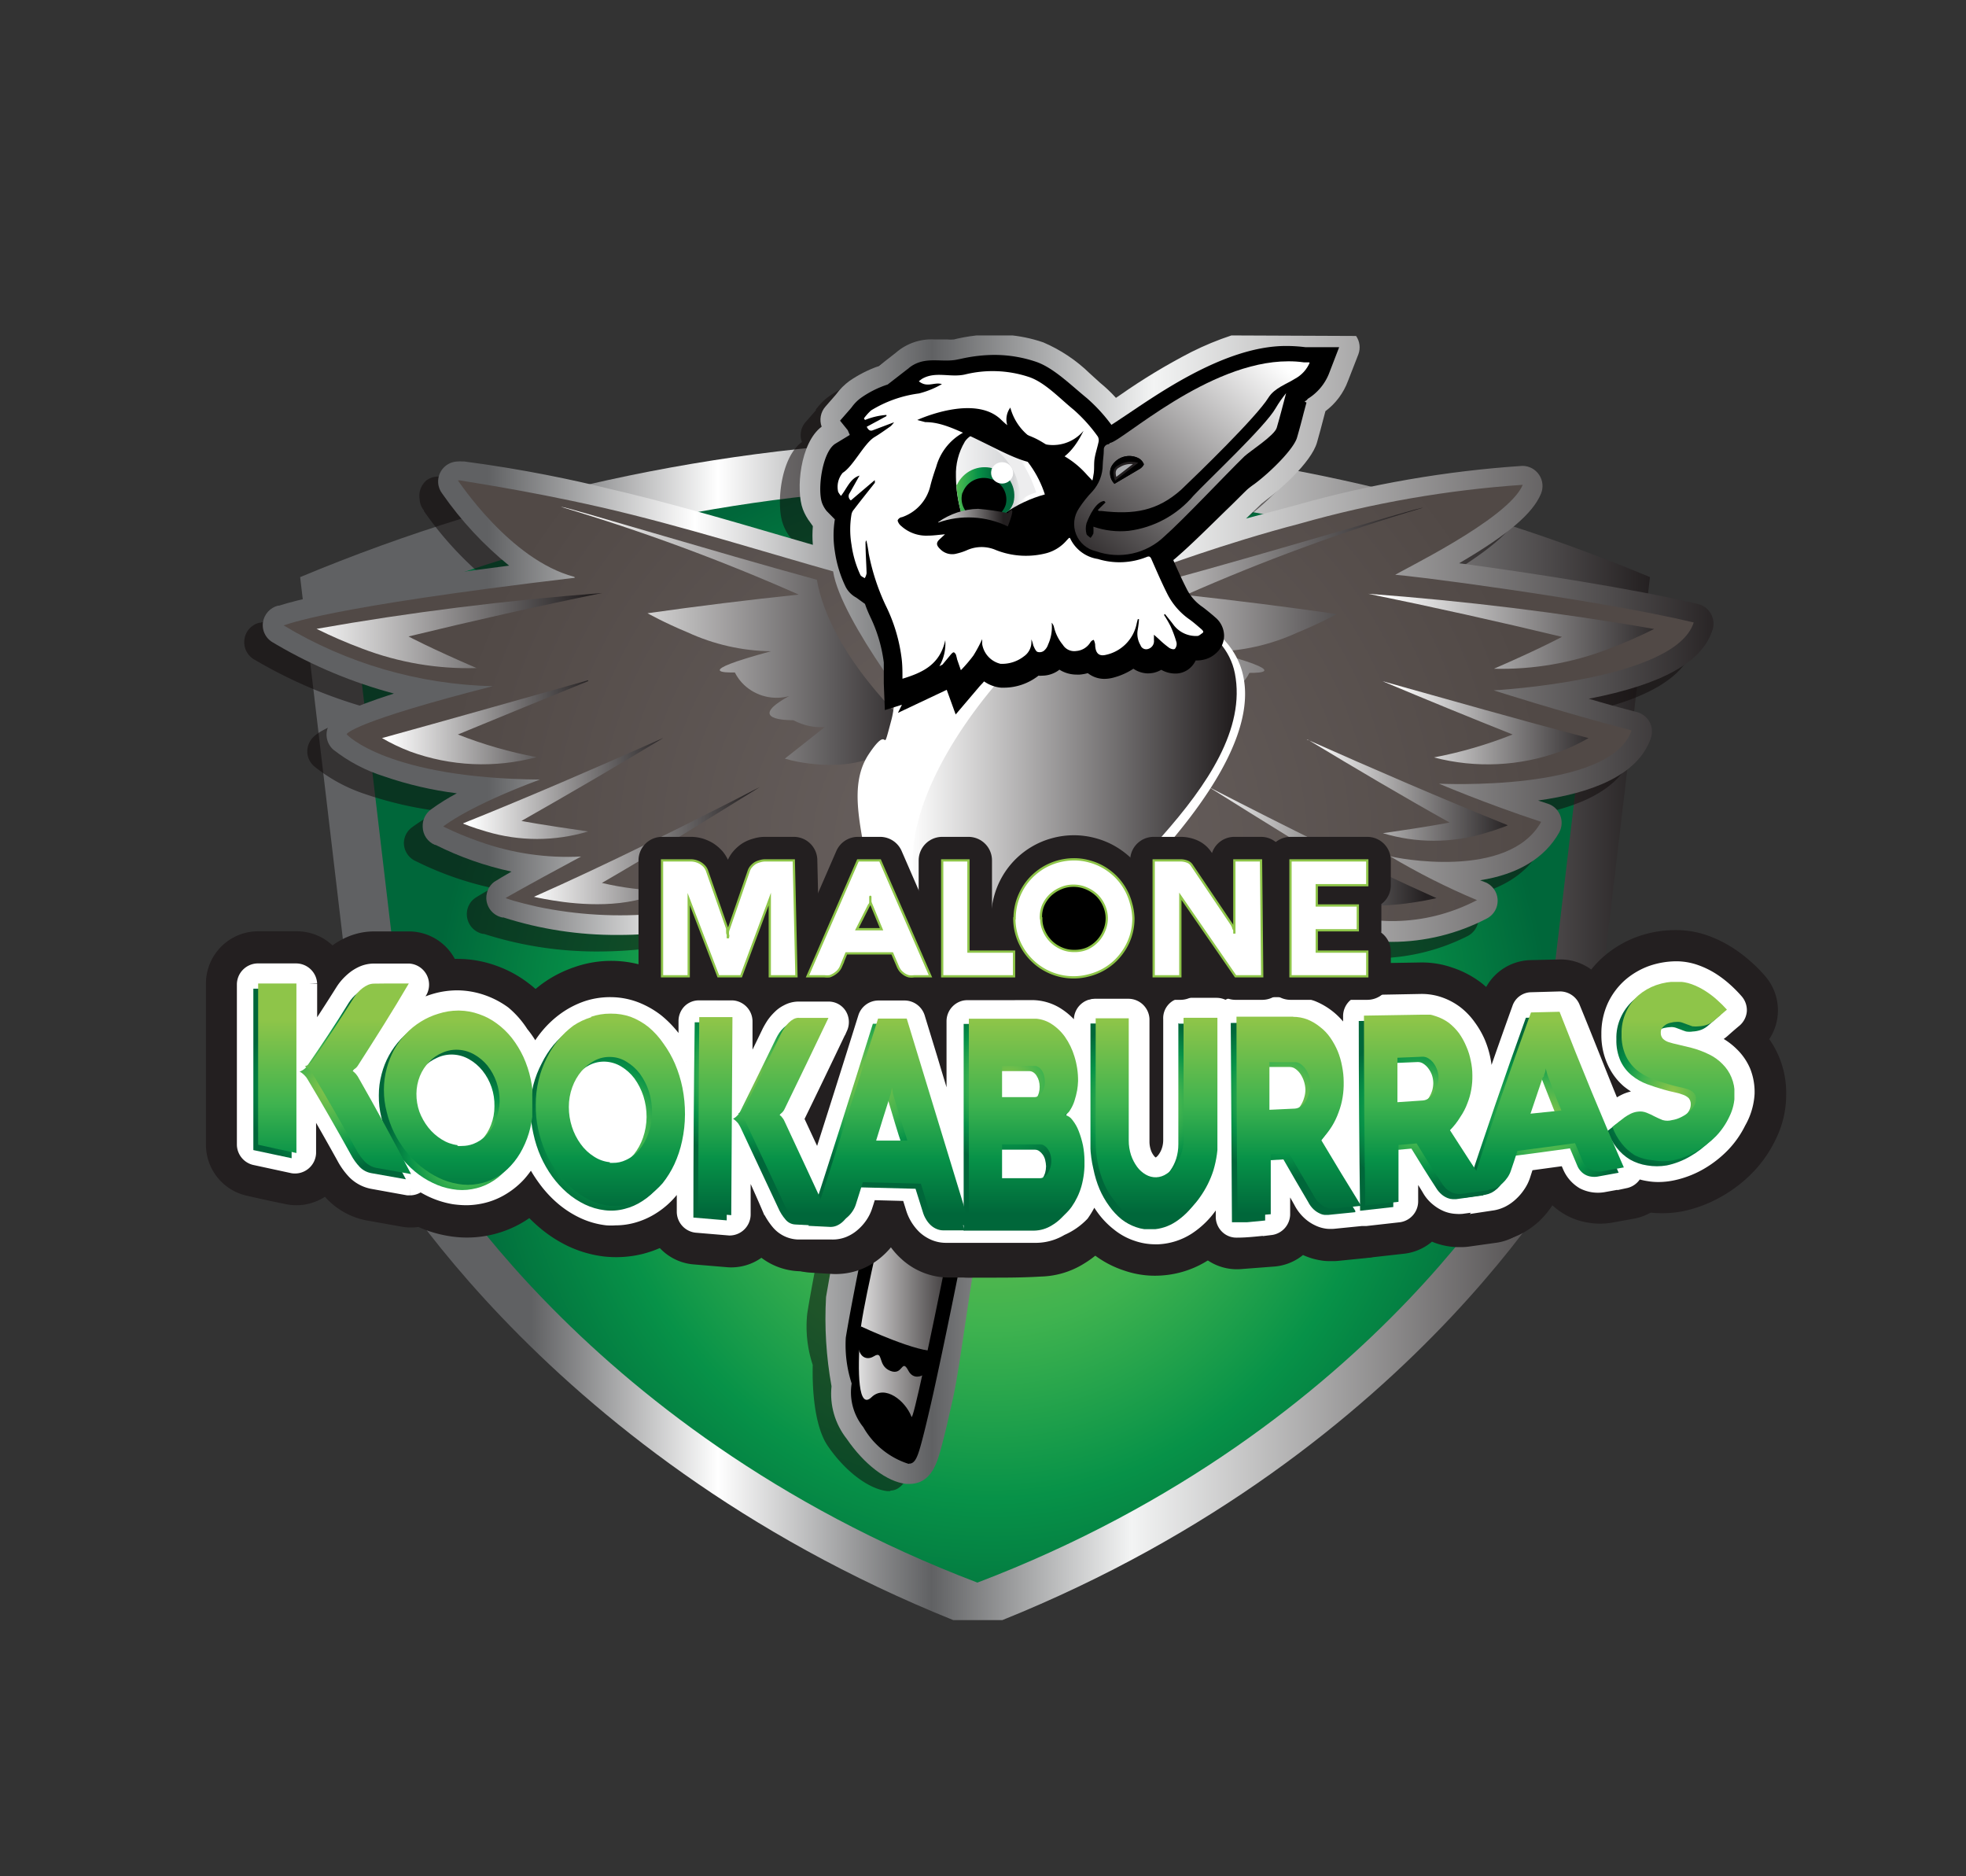 <?xml version="1.0" encoding="UTF-8"?> <svg xmlns="http://www.w3.org/2000/svg" xmlns:xlink="http://www.w3.org/1999/xlink" viewBox="0 0 147.44 140.66"><rect x="0" y="0" width="147.44" height="140.66" fill="#333333" stroke="none"/><defs><style>.cls-1,.cls-108,.cls-109,.cls-53,.cls-62,.cls-63{fill:none;}.cls-2{isolation:isolate;}.cls-3{clip-path:url(#clip-path);}.cls-4{clip-path:url(#clip-path-2);}.cls-5{clip-path:url(#clip-path-3);}.cls-6{clip-path:url(#clip-path-4);}.cls-7{fill:url(#linear-gradient);}.cls-8{clip-path:url(#clip-path-5);}.cls-9{clip-path:url(#clip-path-6);}.cls-10{clip-path:url(#clip-path-7);}.cls-11{fill:url(#linear-gradient-2);}.cls-12{clip-path:url(#clip-path-8);}.cls-13{fill:url(#linear-gradient-3);}.cls-14{clip-path:url(#clip-path-9);}.cls-15{fill:url(#radial-gradient);}.cls-16{clip-path:url(#clip-path-10);}.cls-17{opacity:0.54;mix-blend-mode:multiply;}.cls-18{clip-path:url(#clip-path-11);}.cls-19{clip-path:url(#clip-path-12);}.cls-20{fill:#110b0c;}.cls-21{clip-path:url(#clip-path-13);}.cls-22{fill:url(#linear-gradient-4);}.cls-23{clip-path:url(#clip-path-15);}.cls-24{fill:url(#linear-gradient-5);}.cls-25{clip-path:url(#clip-path-16);}.cls-26{fill:url(#radial-gradient-2);}.cls-27{clip-path:url(#clip-path-17);}.cls-28{fill:url(#linear-gradient-6);}.cls-29{clip-path:url(#clip-path-18);}.cls-30{fill:url(#linear-gradient-7);}.cls-31{clip-path:url(#clip-path-19);}.cls-32{fill:url(#linear-gradient-8);}.cls-33{clip-path:url(#clip-path-20);}.cls-34{fill:url(#linear-gradient-9);}.cls-35{clip-path:url(#clip-path-21);}.cls-36{fill:url(#linear-gradient-10);}.cls-37{clip-path:url(#clip-path-22);}.cls-38{fill:url(#linear-gradient-11);}.cls-39{clip-path:url(#clip-path-23);}.cls-40{fill:url(#linear-gradient-12);}.cls-41{clip-path:url(#clip-path-24);}.cls-42{fill:url(#linear-gradient-13);}.cls-43{clip-path:url(#clip-path-25);}.cls-44{fill:url(#linear-gradient-14);}.cls-45{clip-path:url(#clip-path-26);}.cls-46{fill:url(#linear-gradient-15);}.cls-47{fill:#fff;}.cls-48{clip-path:url(#clip-path-28);}.cls-49{fill:url(#linear-gradient-16);}.cls-50{clip-path:url(#clip-path-30);}.cls-51{fill:url(#linear-gradient-17);}.cls-52{fill:#a7a9ac;}.cls-108,.cls-53,.cls-62{stroke:#231f20;}.cls-109,.cls-53,.cls-63{stroke-miterlimit:10;}.cls-53{stroke-width:0.17px;}.cls-54{clip-path:url(#clip-path-32);}.cls-55{fill:url(#linear-gradient-18);}.cls-56{clip-path:url(#clip-path-33);}.cls-57{fill:url(#linear-gradient-19);}.cls-58{clip-path:url(#clip-path-34);}.cls-59{fill:#ededee;}.cls-60{clip-path:url(#clip-path-35);}.cls-61{fill:url(#linear-gradient-20);}.cls-108,.cls-62{stroke-linecap:round;stroke-linejoin:round;}.cls-62{stroke-width:7.83px;}.cls-63{stroke:#fff;stroke-width:1.17px;}.cls-64{clip-path:url(#clip-path-37);}.cls-65{fill:url(#radial-gradient-3);}.cls-66{clip-path:url(#clip-path-38);}.cls-67{fill:url(#radial-gradient-4);}.cls-68{clip-path:url(#clip-path-39);}.cls-69{fill:url(#radial-gradient-5);}.cls-70{clip-path:url(#clip-path-40);}.cls-71{fill:url(#radial-gradient-6);}.cls-72{clip-path:url(#clip-path-41);}.cls-73{fill:url(#radial-gradient-7);}.cls-74{clip-path:url(#clip-path-42);}.cls-75{fill:url(#radial-gradient-8);}.cls-76{clip-path:url(#clip-path-43);}.cls-77{fill:url(#radial-gradient-9);}.cls-78{clip-path:url(#clip-path-44);}.cls-79{fill:url(#radial-gradient-10);}.cls-80{clip-path:url(#clip-path-45);}.cls-81{fill:url(#radial-gradient-11);}.cls-82{clip-path:url(#clip-path-46);}.cls-83{fill:url(#radial-gradient-12);}.cls-84{clip-path:url(#clip-path-47);}.cls-85{fill:url(#radial-gradient-13);}.cls-86{clip-path:url(#clip-path-48);}.cls-87{fill:url(#linear-gradient-21);}.cls-88{clip-path:url(#clip-path-49);}.cls-89{fill:url(#linear-gradient-22);}.cls-90{clip-path:url(#clip-path-50);}.cls-91{fill:url(#linear-gradient-23);}.cls-92{clip-path:url(#clip-path-51);}.cls-93{fill:url(#linear-gradient-24);}.cls-94{clip-path:url(#clip-path-52);}.cls-95{fill:url(#linear-gradient-25);}.cls-96{clip-path:url(#clip-path-53);}.cls-97{fill:url(#linear-gradient-26);}.cls-98{clip-path:url(#clip-path-54);}.cls-99{fill:url(#linear-gradient-27);}.cls-100{clip-path:url(#clip-path-55);}.cls-101{fill:url(#linear-gradient-28);}.cls-102{clip-path:url(#clip-path-56);}.cls-103{fill:url(#linear-gradient-29);}.cls-104{clip-path:url(#clip-path-57);}.cls-105{fill:url(#linear-gradient-30);}.cls-106{clip-path:url(#clip-path-58);}.cls-107{fill:url(#linear-gradient-31);}.cls-108{stroke-width:3.53px;}.cls-109{stroke:#8ec549;stroke-width:0.17px;}</style><clipPath id="clip-path"><rect class="cls-1" x="-323.88" y="16.61" width="127.44" height="105.55"></rect></clipPath><clipPath id="clip-path-2"><path class="cls-1" d="M-196.49,258c28.43-12.74,42.19-39.49,42.19-39.49l26-41.69s-19-10.2-42-10.2h-.58c-23.05,0-42,10.2-42,10.2l-17.64,41.69s5.63,26.75,34,39.49"></path></clipPath><clipPath id="clip-path-3"><polygon class="cls-1" points="-177.85 126.22 -118.22 208 -119.82 209.62 -179.46 127.83 -177.85 126.22"></polygon></clipPath><clipPath id="clip-path-4"><polygon class="cls-1" points="-159.75 251.32 -220.99 167.92 -137.93 84.52 -57.77 167.92 -159.75 251.32"></polygon></clipPath><linearGradient id="linear-gradient" x1="-293.67" y1="1017.79" x2="-292.71" y2="1017.79" gradientTransform="matrix(-83.97, -84.32, -83.97, 84.32, 60692.58, -110376.88)" gradientUnits="userSpaceOnUse"><stop offset="0" stop-color="#50328f"></stop><stop offset="1" stop-color="#902c8e"></stop></linearGradient><clipPath id="clip-path-5"><path class="cls-1" d="M-91.3,34.41C-113,34.41-130.87,44-130.87,44l3.94,39.1s10.11,22.16,36.08,33.75c26-11.59,35.72-33.75,35.72-33.75L-51.19,44S-69,34.41-90.76,34.41Z"></path></clipPath><clipPath id="clip-path-6"><rect class="cls-1" x="-123.13" y="43.21" width="2.14" height="108.49" transform="translate(-104.66 -57.76) rotate(-45)"></rect></clipPath><clipPath id="clip-path-7"><polygon class="cls-1" points="-122.06 175.69 -251.15 96.55 -122.06 19.23 -43.83 97.46 -122.06 175.69"></polygon></clipPath><linearGradient id="linear-gradient-2" x1="-293.21" y1="1018.43" x2="-292.28" y2="1018.43" gradientTransform="matrix(-86.66, -86.66, -86.66, 86.66, 62766.64, -113522.8)" xlink:href="#linear-gradient"></linearGradient><clipPath id="clip-path-8"><path class="cls-1" d="M72.77,32.9A134.46,134.46,0,0,0,22.51,43.27l5,42.36s12.35,23.12,44,35.85h3.64c31.62-12.73,43.59-35.85,43.59-35.85l5-42.36A134.46,134.46,0,0,0,73.47,32.9Z"></path></clipPath><linearGradient id="linear-gradient-3" x1="-296.69" y1="1022.07" x2="-295.81" y2="1022.07" gradientTransform="matrix(114.33, 0, 0, -114.33, 33944.23, 116933.19)" gradientUnits="userSpaceOnUse"><stop offset="0" stop-color="#606163"></stop><stop offset="0.16" stop-color="#606163"></stop><stop offset="0.3" stop-color="#fff"></stop><stop offset="0.46" stop-color="#606163"></stop><stop offset="0.61" stop-color="#f3f4f4"></stop><stop offset="1" stop-color="#231f20"></stop></linearGradient><clipPath id="clip-path-9"><path class="cls-1" d="M72.8,36.44A123.78,123.78,0,0,0,26.52,46l4.61,39s11.8,22.1,42.17,33.66C103.67,107.09,115.11,85,115.11,85l4.61-39a123.78,123.78,0,0,0-46.28-9.55Z"></path></clipPath><radialGradient id="radial-gradient" cx="-298.45" cy="1025.1" r="0.89" gradientTransform="matrix(47.93, 0, 0, -52.09, 14379.11, 53476.95)" gradientUnits="userSpaceOnUse"><stop offset="0" stop-color="#8ec549"></stop><stop offset="0.43" stop-color="#3fb34f"></stop><stop offset="0.71" stop-color="#079248"></stop><stop offset="0.99" stop-color="#00673a"></stop><stop offset="1" stop-color="#00673a"></stop></radialGradient><clipPath id="clip-path-10"><rect class="cls-1" x="15.25" y="25.15" width="118.93" height="96.33"></rect></clipPath><clipPath id="clip-path-11"><rect class="cls-1" x="18.31" y="25.67" width="108.8" height="86.13"></rect></clipPath><clipPath id="clip-path-12"><rect class="cls-1" x="18.31" y="25.67" width="108.8" height="86.13"></rect></clipPath><clipPath id="clip-path-13"><path class="cls-1" d="M62.22,74.91a13,13,0,0,0,2.39-.49,3.64,3.64,0,0,1-.24,1.4,7.93,7.93,0,0,0-2.15-.91m11-38.63c.3-.88.63-1,.74-1a2,2,0,0,1,.43-.05,4.36,4.36,0,0,1,1.6.41l.38.15.12,0c.23.13.53.33.83.53s.65.44,1,.64l.07,0a5.59,5.59,0,0,0-.64,1.85,2.46,2.46,0,0,1-.6.07,3.89,3.89,0,0,1-.47,0A1.5,1.5,0,0,0,75.17,37h-.12l-2.18.18c.1-.32.2-.63.3-.91M92.35,25.15a22.43,22.43,0,0,0-3,1.24A46,46,0,0,0,84,29.62l-.31.21a10.78,10.78,0,0,0-1.19-1.13L81.73,28a11.47,11.47,0,0,0-3.49-2.33,11,11,0,0,0-2.73-.56H73.68a13.09,13.09,0,0,0-1.89.28l-.24.06a2.58,2.58,0,0,1-.54,0H70.1a4.08,4.08,0,0,0-2.92,1h0l-1.28,1a9.19,9.19,0,0,0-2.19,1.11,4.58,4.58,0,0,0-1,1l-.05.06-.76.87a1.5,1.5,0,0,0-.28,1.5c-1.62,1.21-1.95,4.77-1.41,6.19a3.93,3.93,0,0,0,.56,1l.19.27a8.1,8.1,0,0,0,0,1.4l-2.2-.64c-4-1.17-8.94-2.62-13.27-3.61-2.39-.59-6.18-1.41-10.67-2l-.18,0a1.33,1.33,0,0,0-.28,0,1.5,1.5,0,0,0-1.5,1.59,1.47,1.47,0,0,0,.32.84l0,0a26.19,26.19,0,0,0,5,5.38c-6.85.88-14.14,2-17.25,3l-.08,0a1.52,1.52,0,0,0-1.13,1.25,1.49,1.49,0,0,0,.8,1.54l.25.15A35.57,35.57,0,0,0,29.54,52c-3.65,1.17-4.33,1.73-4.59,2A1.5,1.5,0,0,0,25,56.21a11.94,11.94,0,0,0,3.8,2,27.09,27.09,0,0,0,5.46,1.27,15.77,15.77,0,0,0-1.91,1.19A1.52,1.52,0,0,0,31.7,62a1.49,1.49,0,0,0,.92,1.35l.05,0a23.79,23.79,0,0,0,5.69,2c-.6.34-.94.55-1.15.68a1.1,1.1,0,0,0-.28.2l0,0a1.64,1.64,0,0,0-.26.33,1.59,1.59,0,0,0-.2.78,1.51,1.51,0,0,0,1.2,1.45l.09,0a27.6,27.6,0,0,0,8.59,1.31A33,33,0,0,0,54.83,69a2.36,2.36,0,0,0,.41,1,2.73,2.73,0,0,0,2,1.07l-.33.45a1.38,1.38,0,0,0-.33.83,1.5,1.5,0,0,0,.4,1.14l.1.09a5.65,5.65,0,0,0,3.35,1.35,3,3,0,0,0-2,1.89A3.87,3.87,0,0,0,57,78.26c-.5.84-1.51,3.19.06,6.77a1.48,1.48,0,0,0,1.36.9h0a4.18,4.18,0,0,1,1.08.84,4.35,4.35,0,0,0,2.87,1.55h.11a4.1,4.1,0,0,0,1.26-.26c-.86,4.11-1.46,7.19-1.79,9.18a28.52,28.52,0,0,0,.41,6.7,5.45,5.45,0,0,0,1.14,3.94c1.3,1.9,3,3.22,4.46,3.38h.23c1.68,0,2.11-1.62,2.45-2.92.22-.82.5-2,.84-3.55.57-2.58,1.31-9,2.2-13.41.55-2.79,1.16-5.89,1.8-9.22a6.5,6.5,0,0,0,1.58-.62,8.36,8.36,0,0,1,.5,1.51c.27,1,.58,2.21,1.77,2.54a3.23,3.23,0,0,0,.76.1,3.07,3.07,0,0,0,.53,0,1.88,1.88,0,0,0,.16.23,2,2,0,0,0,1.5.59h.14a2.12,2.12,0,0,0,1.56.62h.18a1.51,1.51,0,0,0,1.31.76A3.89,3.89,0,0,0,88,86.57a4.23,4.23,0,0,0,1-3.38,6.7,6.7,0,0,0-2.25-4.71,4.75,4.75,0,0,0-3.19-1.42,3.5,3.5,0,0,0-1.28.24,1.29,1.29,0,0,1-.39.08c-.35,0-.43-.43-.44-.8a13.26,13.26,0,0,1,.44-3.15,10.06,10.06,0,0,0,4.77,1.13,13.8,13.8,0,0,0,4.8-.9,1.51,1.51,0,0,0,.93-1,1.5,1.5,0,0,0-.28-1.35l-.3-.37a11.54,11.54,0,0,0,1.46.1A7.3,7.3,0,0,0,98,69.46l.09-.09a17.19,17.19,0,0,0,6.28,1.25,15.46,15.46,0,0,0,7.13-1.75,1.5,1.5,0,0,0-.06-2.7L111,66c2.83-.44,4.85-1.66,5.93-3.58a1.51,1.51,0,0,0,.08-1.28,1.48,1.48,0,0,0-.93-.88l-.73-.24c3.95-.55,7.5-1.86,8.46-4.69a1.48,1.48,0,0,0-.1-1.2,1.55,1.55,0,0,0-.94-.74c-1.26-.32-2.48-.66-3.62-1,5.56-1.08,8.55-2.77,9.29-5.2a1.51,1.51,0,0,0-1.09-1.9c-4.75-1.14-12.78-2.37-17.92-3.06,3.69-2.16,5.53-3.74,6.14-5.22a1.51,1.51,0,0,0-1.39-2.08h0a82,82,0,0,0-17,2.95c-1.31.34-2.57.7-3.73,1l1.16-1.12.42-.33c.83-.61,3.3-2.72,3.74-4.26.18-.64.36-1.3.51-1.89l.12-.45a5,5,0,0,0,1.69-2.26l.78-2a1.5,1.5,0,0,0-.17-1.38l0,0Z"></path></clipPath><linearGradient id="linear-gradient-4" x1="-296.61" y1="1021.88" x2="-295.72" y2="1021.88" gradientTransform="matrix(122.89, 0, 0, -122.89, 36470.27, 125647.76)" xlink:href="#linear-gradient-3"></linearGradient><clipPath id="clip-path-15"><path class="cls-1" d="M64.51,100c-.21,2.93-.15,5.73.85,4.76s2.54.26,3,1.47c.22.66,5.18-24.61,5.19-24.64l-4.27-2.5S64.72,96.93,64.51,100"></path></clipPath><linearGradient id="linear-gradient-5" x1="-309.04" y1="1047.82" x2="-308.15" y2="1047.82" gradientTransform="matrix(10.31, 0, 0, -10.31, 3249.32, 10891.73)" gradientUnits="userSpaceOnUse"><stop offset="0" stop-color="#fff"></stop><stop offset="1" stop-color="#231f20"></stop></linearGradient><clipPath id="clip-path-16"><path class="cls-1" d="M37.93,67.33h0M33.2,62h0m-12-15.14h0s0,0,.08,0l-.07,0Zm21.91-3.54c-19,2.26-21.46,3.49-21.84,3.57a31.88,31.88,0,0,0,15.68,4.56C26.53,54.11,26,55,26,55.05s3.11,3.3,14.49,3.4c-5.38,2-7.22,3.49-7.25,3.52a24.07,24.07,0,0,0,2.74,1.14,19.55,19.55,0,0,0,7.6,1.11C39,66.68,38,67.29,37.93,67.32s.87.33,2.35.66a30.27,30.27,0,0,0,17.85-1.67c-1.81,2-1.81,1.94-1.81,2a1.16,1.16,0,0,0,0,.66c.22.58,1.13,1.15,4.4,0-2.68,3.58-2.67,3.55-2.67,3.56a2.63,2.63,0,0,0,.75.5c1,.49,3,1,6.51-.37,1.53.9.58,5.94-1.44,4.71s-3.75-1.68-4.26.69c-1.24.08-3,2.55-1.25,6.44a3.3,3.3,0,0,1,2.07,1.2c.65.61,1.28,1.22,2,1.19a2.7,2.7,0,0,0,2.45-3c-.1-1.75.67-3.85,2-4a14.73,14.73,0,0,1,2.61.53c2.44.55,5.82,1.11,7.74-.85,1.92,1.11,1.63,4.37,2.5,4.61a2.76,2.76,0,0,0,1.9-.5l.3,1.26s1.09.42,1.52-1a1.56,1.56,0,0,1,.11,1.6s1,.59,1.59-1a3.36,3.36,0,0,1,.32,1.91,2.57,2.57,0,0,0,2-3,5.13,5.13,0,0,0-1.76-3.71,3.44,3.44,0,0,0-.64-.53,2.51,2.51,0,0,0-2.29-.38c-1.53.59-2.82-.26-2.87-2.08A13.56,13.56,0,0,1,81.16,71c1.78,1.87,5.46,2.79,9.75,1.21-2.31-2.86-2.57-3.88-2.57-3.89s5.4,2.66,8.71-.06c-2.38-2-2.28-2.51-2.28-2.5s7.58,6.08,16,1.73a51.64,51.64,0,0,1-6.54-3.3c.4.14,8.9,1.83,11.35-2.57-4.31-1.42-7.62-2.85-7.66-2.86s12.86.66,14.44-4c-5.45-1.42-10.34-3-10.34-3s13.63-.72,15-5.09c-7.29-1.75-22.34-3.67-22.38-3.56,0-.13,8.47-4.13,9.56-6.76a81.58,81.58,0,0,0-16.68,2.9c-5.86,1.53-10.77,3.42-10.76,3.36s-2.87,6.57-4.93,9.18c-3-3-4.4-5.55-11-3.31.86.55.81.87.81.87a8.32,8.32,0,0,0-3.3,2.29A7.94,7.94,0,0,1,70,51.66l.2,0s-.72.38-.72,3c0,0-6.42-8.05-7-11.82-4.31-1.2-11.42-3.44-17.38-4.8s-10.69-2-10.79-2.06c.09.09,3.93,6,8.76,7.27M34.31,36h0"></path></clipPath><radialGradient id="radial-gradient-2" cx="-298.52" cy="1025.67" r="0.89" gradientTransform="matrix(46.89, 0, 0, -46.89, 14072.35, 48157.42)" gradientUnits="userSpaceOnUse"><stop offset="0" stop-color="#6b6361"></stop><stop offset="1" stop-color="#514946"></stop></radialGradient><clipPath id="clip-path-17"><path class="cls-1" d="M48.56,46Zm-6.49-8A151.58,151.58,0,0,1,59.9,44.58q-5.7.6-11.34,1.4s1.28.72,3,1.43a15.46,15.46,0,0,0,6.26,1.42c-6,1.62-3.31,1.6-2.79,1.59h.08a3.36,3.36,0,0,0,.7.94,3.55,3.55,0,0,0,3.37.83C55.88,54,59.12,54,59.5,54h0a3.64,3.64,0,0,0,.59.26,4.2,4.2,0,0,0,1.77.25l-3,2.37a10.35,10.35,0,0,0,1,.24c2,.37,6.4.74,8.29-2.71,0,0-5.89-5.27-6.89-10.94C53.58,41.37,42.5,38,42.08,38h0"></path></clipPath><linearGradient id="linear-gradient-6" x1="-300.14" y1="1029.21" x2="-299.25" y2="1029.21" gradientTransform="matrix(29.54, 0, 0, -29.54, 8909.4, 30454.87)" xlink:href="#linear-gradient-5"></linearGradient><clipPath id="clip-path-18"><path class="cls-1" d="M100.24,46h0M87.48,43.52c-1,5.66-6.89,10.9-6.89,10.92,1.89,3.45,6.28,3.08,8.29,2.71.64-.12,1-.24,1-.23s0,0-3-2.38a4.21,4.21,0,0,0,1.77-.24,3.64,3.64,0,0,0,.59-.26h0c.39,0,3.61,0,.32-1.83A3.52,3.52,0,0,0,93,51.38a3.25,3.25,0,0,0,.7-.93h.08c.53,0,3.18,0-2.8-1.59a15.63,15.63,0,0,0,6.27-1.41c1.71-.7,3-1.4,3-1.41q-5.64-.81-11.33-1.43a150.79,150.79,0,0,1,17.82-6.55h0c-.43,0-11.49,3.36-19.24,5.46"></path></clipPath><linearGradient id="linear-gradient-7" x1="-300.31" y1="1029.21" x2="-299.43" y2="1029.21" gradientTransform="matrix(29.53, 0, 0, -29.53, 8948.22, 30438.74)" xlink:href="#linear-gradient-5"></linearGradient><clipPath id="clip-path-19"><path class="cls-1" d="M23.74,47.15h0m0,0a36,36,0,0,0,3.42,1.48,22.27,22.27,0,0,0,8.58,1.46c-3.45-1.49-5.09-2.36-5.1-2.37,4.78-1.16,9.63-2.26,14.53-3.26-7.27.56-14.44,1.45-21.43,2.69"></path></clipPath><linearGradient id="linear-gradient-8" x1="-301.06" y1="1031.35" x2="-300.17" y2="1031.35" gradientTransform="matrix(24.21, 0, 0, -24.21, 7311.25, 25012.38)" xlink:href="#linear-gradient-5"></linearGradient><clipPath id="clip-path-20"><path class="cls-1" d="M28.65,55.34ZM44.11,51c-5.22,1.47-10.38,2.94-15.46,4.34a14.46,14.46,0,0,0,2.09,1,15.76,15.76,0,0,0,9.5.43,32.72,32.72,0,0,1-5.9-1.7q4.84-2,9.77-4Z"></path></clipPath><linearGradient id="linear-gradient-9" x1="-303.23" y1="1035.95" x2="-302.35" y2="1035.95" gradientTransform="matrix(17.46, 0, 0, -17.46, 5323.44, 18143.15)" xlink:href="#linear-gradient-5"></linearGradient><clipPath id="clip-path-21"><path class="cls-1" d="M34.73,61.75h0m0,0s.68.29,1.72.59a13.3,13.3,0,0,0,7.66,0c-3.45-.49-5-.78-5-.79,3.52-2,7.08-4.07,10.65-6.23-5.06,2.25-10.09,4.43-15,6.4"></path></clipPath><linearGradient id="linear-gradient-10" x1="-303.49" y1="1036.44" x2="-302.61" y2="1036.44" gradientTransform="matrix(16.99, 0, 0, -16.99, 5191.51, 17669.98)" xlink:href="#linear-gradient-5"></linearGradient><clipPath id="clip-path-22"><path class="cls-1" d="M40,67.23h0m0,0s.57.14,1.45.28c2,.33,5.63.65,8.29-.73a21.58,21.58,0,0,1-4.6-.58C49.09,63.92,53,61.48,57,59c-5.7,2.93-11.37,5.76-17,8.26"></path></clipPath><linearGradient id="linear-gradient-11" x1="-302.62" y1="1034.55" x2="-301.74" y2="1034.55" gradientTransform="matrix(19.17, 0, 0, -19.17, 5840.96, 19894.67)" xlink:href="#linear-gradient-5"></linearGradient><clipPath id="clip-path-23"><path class="cls-1" d="M124.05,47.16h0m-21.44-2.64c4.9,1,9.75,2.08,14.53,3.23,0,0-1.65.89-5.1,2.39a22.32,22.32,0,0,0,8.58-1.48,36.88,36.88,0,0,0,3.43-1.5C117.05,45.93,109.88,45.06,102.61,44.52Z"></path></clipPath><linearGradient id="linear-gradient-12" x1="-301.48" y1="1031.34" x2="-300.59" y2="1031.34" gradientTransform="matrix(24.22, 0, 0, -24.22, 7405.56, 25030.45)" xlink:href="#linear-gradient-5"></linearGradient><clipPath id="clip-path-24"><path class="cls-1" d="M119.13,55.4h0m-15.46-4.33q4.92,2.07,9.77,4a32.22,32.22,0,0,1-5.9,1.72,15.85,15.85,0,0,0,9.49-.45,14.91,14.91,0,0,0,2.1-1C114.05,54,108.89,52.53,103.67,51.07Z"></path></clipPath><linearGradient id="linear-gradient-13" x1="-303.79" y1="1035.94" x2="-302.9" y2="1035.94" gradientTransform="matrix(17.47, 0, 0, -17.47, 5411.74, 18155.53)" xlink:href="#linear-gradient-5"></linearGradient><clipPath id="clip-path-25"><path class="cls-1" d="M113.05,61.84Zm-15-6.4c3.58,2.16,7.13,4.26,10.66,6.23,0,0-1.54.31-5,.8a13.17,13.17,0,0,0,7.65,0c1.05-.3,1.7-.59,1.73-.59C108.1,59.87,103.07,57.69,98,55.44Z"></path></clipPath><linearGradient id="linear-gradient-14" x1="-303.97" y1="1036.44" x2="-303.09" y2="1036.44" gradientTransform="matrix(17, 0, 0, -17, 5265.86, 17680.02)" xlink:href="#linear-gradient-5"></linearGradient><clipPath id="clip-path-26"><path class="cls-1" d="M107.75,67.34h0m-17-8.27c4,2.51,7.92,4.95,11.84,7.24a22.49,22.49,0,0,1-4.61.58c2.66,1.38,6.31,1.06,8.3.73.87-.14,1.43-.28,1.45-.28C102.15,64.84,96.48,62,90.77,59.07Z"></path></clipPath><linearGradient id="linear-gradient-15" x1="-302.96" y1="1034.55" x2="-302.08" y2="1034.55" gradientTransform="matrix(19.18, 0, 0, -19.18, 5900.86, 19903.73)" xlink:href="#linear-gradient-5"></linearGradient><clipPath id="clip-path-28"><path class="cls-1" d="M88,48.65c0,.09-2.25-.39-4.5-.86s-4.35-.94-4.42-.88c-9.13,7.61-18.46,24.39,0,25.2C81,67.46,94.23,58.79,92.61,50.49c-.7-3.62-5.26-4.8-5.26-4.81a11,11,0,0,1,.66,3"></path></clipPath><linearGradient id="linear-gradient-16" x1="-300.62" y1="1030.02" x2="-299.74" y2="1030.02" gradientTransform="matrix(27.42, 0, 0, -27.42, 8311.16, 28300.75)" xlink:href="#linear-gradient-5"></linearGradient><clipPath id="clip-path-30"><path class="cls-1" d="M83.34,35a1.53,1.53,0,0,1,2.09-.62.89.89,0,0,1,.35.42c0,.09-.16.26-.28.34l-1.93,1.14A1.16,1.16,0,0,1,83.34,35m-.18-1.7a.4.4,0,0,0-.38.44c0,.37-.07.74-.08,1.11a3,3,0,0,1-.78,2,8.33,8.33,0,0,0-1,1.26,2.09,2.09,0,0,0,1.27,3.22,5,5,0,0,0,5.13-1.11c1.4-1.23,4.66-4.7,6-6,.4-.38,2.27-1.57,2.43-2.15.25-.85.47-1.72.7-2.59a8.93,8.93,0,0,0-.78,1.12c-.76,1.36-5.14,5.46-6.16,6.56a7.64,7.64,0,0,1-4.86,2.64A6.15,6.15,0,0,1,82,39.49,4.1,4.1,0,0,1,82,40a1.42,1.42,0,0,1-.21.33c-.11-.1-.29-.19-.31-.3a1.51,1.51,0,0,1,0-.79c.23-.62.73-1.63,1.33-1.68,0,0,0,0,.1.11l-.58.57.08.07.18,0c2.46.29,4.21,0,6-1.6,1.21-1.15,5.64-5.44,6.54-6.9.45-.72,1.34-1,2-1.42a2.46,2.46,0,0,0,1.1-1.22h-.43a7.93,7.93,0,0,0-1.19-.08c-6,0-12.46,6-13.36,6.12"></path></clipPath><linearGradient id="linear-gradient-17" x1="-300.48" y1="1007.59" x2="-299.59" y2="1007.59" gradientTransform="matrix(-24.48, 0, 0, 24.48, -7256.66, -24631.77)" xlink:href="#linear-gradient-5"></linearGradient><clipPath id="clip-path-32"><path class="cls-1" d="M72.35,33.13a4.73,4.73,0,0,0-.66,2.61,10.22,10.22,0,0,0,.39,2.69h0a13.36,13.36,0,0,1,1.46-.07h0a11.1,11.1,0,0,1,1.73.12h.09a9.75,9.75,0,0,1,3-1.41,8.07,8.07,0,0,0-2.7-3.87h0a4.07,4.07,0,0,0-1.51-.72h0a2.59,2.59,0,0,0-.47-.05,1.57,1.57,0,0,0-1.35.72"></path></clipPath><linearGradient id="linear-gradient-18" x1="-313.94" y1="1056.89" x2="-313.05" y2="1056.89" gradientTransform="matrix(7.62, 0, 0, -7.62, 2462.39, 8083.89)" gradientUnits="userSpaceOnUse"><stop offset="0" stop-color="#fff"></stop><stop offset="0.86" stop-color="#d3d4d6"></stop><stop offset="1" stop-color="#fff"></stop></linearGradient><clipPath id="clip-path-33"><path class="cls-1" d="M71.72,36.35a10.41,10.41,0,0,0,.36,2.08,14,14,0,0,1,3.32.06,1.36,1.36,0,0,1,.3-.24A1.83,1.83,0,0,0,76,37.7a2.1,2.1,0,0,0-1.56-2.59,2.28,2.28,0,0,0-2.67,1.24"></path></clipPath><linearGradient id="linear-gradient-19" x1="-323.31" y1="1076.03" x2="-322.42" y2="1076.03" gradientTransform="matrix(5.05, 0, 0, -5.05, 1702.9, 5466.12)" xlink:href="#radial-gradient"></linearGradient><clipPath id="clip-path-34"><path class="cls-1" d="M72.35,33.13c-1.3,1.94-.27,5.3-.27,5.3a14,14,0,0,1,3.32.06,9.75,9.75,0,0,1,3-1.41c-.89-2.72-3.12-4.67-4.73-4.67a1.57,1.57,0,0,0-1.35.72"></path></clipPath><clipPath id="clip-path-35"><path class="cls-1" d="M70.36,39.18a6.81,6.81,0,0,1,5.22.29s.76-1.86,0-1a19.25,19.25,0,0,0-2.22-.32,5.41,5.41,0,0,0-3,1"></path></clipPath><linearGradient id="linear-gradient-20" x1="-317.83" y1="1064.96" x2="-316.95" y2="1064.96" gradientTransform="matrix(6.28, 0, 0, -6.28, 2065.71, 6724.36)" xlink:href="#linear-gradient-5"></linearGradient><clipPath id="clip-path-37"><path class="cls-1" d="M27.67,74.15a1.13,1.13,0,0,0-.45.09,1.66,1.66,0,0,0-.41.23,2,2,0,0,0-.37.34,2.55,2.55,0,0,0-.29.38c-1,1.63-2.06,3.2-3.08,4.68a.87.87,0,0,1-.21.25,1,1,0,0,1-.22.15.47.47,0,0,1-.17.07.17.17,0,0,1-.08,0l.08,0a1.2,1.2,0,0,1,.17.11,1.9,1.9,0,0,1,.22.2,1.21,1.21,0,0,1,.21.28q1.63,2.72,3.26,5.67a4.1,4.1,0,0,0,.65.9,1.6,1.6,0,0,0,.87.46l2.59.46c-1.34-2.55-2.67-5-4-7.32a.85.85,0,0,0-.14-.19.64.64,0,0,0-.15-.14l-.12-.1-.07,0,.2-.1a.89.89,0,0,0,.29-.26q1.92-2.94,3.84-6.2ZM19,86.23l2.87.61,0-12.71H19Z"></path></clipPath><radialGradient id="radial-gradient-3" cx="-313.8" cy="1059.1" r="0.89" gradientTransform="matrix(7.34, 0, 0, -7.34, 2328.02, 7855.23)" xlink:href="#radial-gradient"></radialGradient><clipPath id="clip-path-38"><path class="cls-1" d="M33.92,86.25a2.85,2.85,0,0,1-1.19-.43,3.94,3.94,0,0,1-1-.89,4.47,4.47,0,0,1-.67-1.19,4,4,0,0,1-.24-1.37A3.62,3.62,0,0,1,31.1,81,3.51,3.51,0,0,1,31.78,80a3.14,3.14,0,0,1,1-.69A2.53,2.53,0,0,1,34,79.07a2.65,2.65,0,0,1,1.18.35,3.5,3.5,0,0,1,1,.85,4.11,4.11,0,0,1,.9,2.67,3.8,3.8,0,0,1-.26,1.41,3.47,3.47,0,0,1-.68,1.1,2.56,2.56,0,0,1-1,.67,2.4,2.4,0,0,1-.84.15,1.88,1.88,0,0,1-.34,0m-1.41-9.9a5.39,5.39,0,0,0-1.34.6,5.66,5.66,0,0,0-1.14.93,6,6,0,0,0-1.45,2.63,6,6,0,0,0-.21,1.6,6.53,6.53,0,0,0,.19,1.65,7.43,7.43,0,0,0,.55,1.54A8.17,8.17,0,0,0,30,86.68a7.7,7.7,0,0,0,1.12,1.16,6.39,6.39,0,0,0,1.33.85,5.15,5.15,0,0,0,1.47.47,4.09,4.09,0,0,0,1.48,0,4.19,4.19,0,0,0,1.34-.47,4.44,4.44,0,0,0,1.14-.9,5.85,5.85,0,0,0,.88-1.27A6.8,6.8,0,0,0,39.31,85a8.15,8.15,0,0,0,.22-1.81,8.57,8.57,0,0,0-.19-1.84,8.18,8.18,0,0,0-.55-1.67,7.69,7.69,0,0,0-.86-1.41,6.12,6.12,0,0,0-1.13-1.09,5.13,5.13,0,0,0-1.33-.7A4.61,4.61,0,0,0,34,76.16h-.12a4.8,4.8,0,0,0-1.36.19"></path></clipPath><radialGradient id="radial-gradient-4" cx="-315.24" cy="1061.87" r="0.89" gradientTransform="matrix(6.86, 0, 0, -6.86, 2197.54, 7370.63)" xlink:href="#radial-gradient"></radialGradient><clipPath id="clip-path-39"><path class="cls-1" d="M45.34,87.53a2.67,2.67,0,0,1-1.19-.42,3.75,3.75,0,0,1-1-.93,4.82,4.82,0,0,1-.66-1.3,4.38,4.38,0,0,1-.24-1.53,4.28,4.28,0,0,1,.26-1.49,3.93,3.93,0,0,1,.69-1.2,3.18,3.18,0,0,1,1-.8,2.39,2.39,0,0,1,1.2-.26,2.54,2.54,0,0,1,1.18.36,3.52,3.52,0,0,1,1,.9,4.82,4.82,0,0,1,.67,1.32,5.08,5.08,0,0,1,.24,1.58,4.89,4.89,0,0,1-.27,1.55,4.22,4.22,0,0,1-.68,1.24,3,3,0,0,1-1,.78,2.32,2.32,0,0,1-1,.21h-.23M44,76.61a5.35,5.35,0,0,0-1.35.68,6.67,6.67,0,0,0-1.14,1.06,7.13,7.13,0,0,0-.88,1.37A7.58,7.58,0,0,0,40,81.34a8.32,8.32,0,0,0-.22,1.82A8.67,8.67,0,0,0,40,85a8.76,8.76,0,0,0,.55,1.71,8.48,8.48,0,0,0,.86,1.5,7.37,7.37,0,0,0,1.13,1.23,6.09,6.09,0,0,0,1.33.87,4.76,4.76,0,0,0,1.48.43,3.92,3.92,0,0,0,1.49-.1,4.32,4.32,0,0,0,1.34-.59,5.07,5.07,0,0,0,1.14-1,6.56,6.56,0,0,0,.89-1.42,8.27,8.27,0,0,0,.58-1.74,8.92,8.92,0,0,0,.21-2,9.2,9.2,0,0,0-.74-3.79,7.9,7.9,0,0,0-.86-1.51,6.05,6.05,0,0,0-1.13-1.18,5,5,0,0,0-1.33-.76,4.68,4.68,0,0,0-1.48-.28h-.07a4.43,4.43,0,0,0-1.41.23"></path></clipPath><radialGradient id="radial-gradient-5" cx="-314.31" cy="1059.46" r="0.89" gradientTransform="matrix(7.28, 0, 0, -7.28, 2333.87, 7797.44)" xlink:href="#radial-gradient"></radialGradient><clipPath id="clip-path-40"><path class="cls-1" d="M59.5,76.7a.86.86,0,0,0-.38.1,1.67,1.67,0,0,0-.35.26,2.3,2.3,0,0,0-.32.37,3.7,3.7,0,0,0-.25.43c-.88,1.82-1.77,3.62-2.65,5.4a1.27,1.27,0,0,1-.19.31,1.69,1.69,0,0,1-.19.19l-.15.1-.06,0s0,0,.06.05l.15.12a1.88,1.88,0,0,1,.19.2,2.84,2.84,0,0,1,.18.31l2.81,6a3.4,3.4,0,0,0,.56.9,1,1,0,0,0,.75.37l2.25.12q-1.74-3.77-3.48-7.49a.82.82,0,0,0-.12-.2,1,1,0,0,0-.13-.15.44.44,0,0,0-.11-.09l0,0,.17-.13a1,1,0,0,0,.25-.31q1.65-3.39,3.3-6.85l-2.23,0h0M52,91.29l2.5.21q0-7.43.08-14.85l-2.48,0Q52,84,52,91.29"></path></clipPath><radialGradient id="radial-gradient-6" cx="-314.45" cy="1059.33" r="0.89" gradientTransform="matrix(7.31, 0, 0, -7.31, 2354.44, 7824.2)" xlink:href="#radial-gradient"></radialGradient><clipPath id="clip-path-41"><path class="cls-1" d="M65.33,85.86c.33-1.06.65-2.13,1-3.2,0-.14.08-.28.11-.41s0-.24.06-.34,0-.23,0-.33a1.87,1.87,0,0,0,0,.32,2.86,2.86,0,0,0,.06.35,4.19,4.19,0,0,0,.1.42c.32,1.08.63,2.16,1,3.24l-2.34,0m-4.7,6,1.62.08a1.16,1.16,0,0,0,.48-.08,1.58,1.58,0,0,0,.44-.27,2.14,2.14,0,0,0,.37-.42,2,2,0,0,0,.26-.52c.17-.56.35-1.12.52-1.68l4.35.11.54,1.72a2.25,2.25,0,0,0,.26.59,1.88,1.88,0,0,0,.35.43,1.49,1.49,0,0,0,.44.28,1.29,1.29,0,0,0,.48.1l1.61,0Q70,84.5,67.6,76.76H65.46c-1.6,5.11-3.21,10.18-4.83,15.16"></path></clipPath><radialGradient id="radial-gradient-7" cx="-313.49" cy="1056.98" r="0.89" gradientTransform="matrix(7.77, 0, 0, -7.77, 2501.3, 8293.81)" xlink:href="#radial-gradient"></radialGradient><clipPath id="clip-path-42"><path class="cls-1" d="M74.76,86.2l2.84,0a.56.56,0,0,1,.33.1,1.15,1.15,0,0,1,.27.27,1.17,1.17,0,0,1,.18.39,2.41,2.41,0,0,1,.07.49,2,2,0,0,1-.07.49,1.72,1.72,0,0,1-.19.41.78.78,0,0,1-.26.28.57.57,0,0,1-.33.11l-2.84,0V86.2m0-5.89h2.43a.55.55,0,0,1,.3.09.78.78,0,0,1,.25.26,1.33,1.33,0,0,1,.17.38,1.72,1.72,0,0,1,0,.9,1.19,1.19,0,0,1-.16.36,1.07,1.07,0,0,1-.26.26.53.53,0,0,1-.3.09H74.76V80.31m2.33-3.54H72.27q0,7.76,0,15.5h2l3.28,0a2.59,2.59,0,0,0,1.34-.4,3.58,3.58,0,0,0,1.09-1,5.29,5.29,0,0,0,.73-1.53,6.38,6.38,0,0,0,.27-1.88,5.53,5.53,0,0,0-.12-1.11,5.9,5.9,0,0,0-.31-1.08,3.11,3.11,0,0,0-.47-.83,1,1,0,0,0-.59-.39.74.74,0,0,0,.42-.36,3.13,3.13,0,0,0,.31-.69,4.16,4.16,0,0,0,.2-.79,4.05,4.05,0,0,0,.08-.7,6.37,6.37,0,0,0-.27-1.83,5.43,5.43,0,0,0-.72-1.49,3.75,3.75,0,0,0-1.07-1,2.52,2.52,0,0,0-1.3-.36Z"></path></clipPath><radialGradient id="radial-gradient-8" cx="-315.37" cy="1060.51" r="0.89" gradientTransform="matrix(7.1, 0, 0, -7.1, 2314.74, 7610.82)" xlink:href="#radial-gradient"></radialGradient><clipPath id="clip-path-43"><path class="cls-1" d="M88.37,76.71c0,3,0,6.05,0,9.07a3.6,3.6,0,0,1-.16,1.09,3.16,3.16,0,0,1-.45.9,2.35,2.35,0,0,1-.66.64,1.47,1.47,0,0,1-.78.25,1.46,1.46,0,0,1-.78-.19,2.3,2.3,0,0,1-.66-.59,3.23,3.23,0,0,1-.45-.89,3.49,3.49,0,0,1-.17-1.08l0-9.17-2.49,0q0,4.59,0,9.2A8.42,8.42,0,0,0,82,87.65a7.82,7.82,0,0,0,.46,1.51,6.45,6.45,0,0,0,.72,1.26,5,5,0,0,0,.93,1,3.73,3.73,0,0,0,1.09.59,3,3,0,0,0,1.2.17,3.48,3.48,0,0,0,1.78-.58,5.35,5.35,0,0,0,1.44-1.41,7.48,7.48,0,0,0,1-2,8.46,8.46,0,0,0,.34-2.44c0-3,0-6-.05-9l-2.48,0"></path></clipPath><radialGradient id="radial-gradient-9" cx="-315.35" cy="1060.1" r="0.89" gradientTransform="matrix(7.17, 0, 0, -7.17, 2346.86, 7683.57)" xlink:href="#radial-gradient"></radialGradient><clipPath id="clip-path-44"><path class="cls-1" d="M94.79,80,96.71,80a.74.74,0,0,1,.44.14,1.57,1.57,0,0,1,.38.39,2.26,2.26,0,0,1,.37,1.16,2,2,0,0,1-.1.63,2.12,2.12,0,0,1-.26.57,1.51,1.51,0,0,1-.37.42.78.78,0,0,1-.44.17l-1.92.09c0-1.17,0-2.34,0-3.51m1.77-3.42-4.28.06.09,15c.83,0,1.66-.12,2.49-.19l0-4.5,1.37-.08c.61,1.07,1.23,2.13,1.85,3.18a2,2,0,0,0,.43.58,1.66,1.66,0,0,0,.44.29,1,1,0,0,0,.37.11h.28l2.08-.21c-1-1.61-2-3.26-3-4.93A5.5,5.5,0,0,0,100,83.82a6.17,6.17,0,0,0,.3-1.12,7.33,7.33,0,0,0,.08-1.15,5.79,5.79,0,0,0-.12-1.16,5.35,5.35,0,0,0-.33-1.14,5.43,5.43,0,0,0-.55-1,4.27,4.27,0,0,0-.75-.83,3.61,3.61,0,0,0-1-.56,3,3,0,0,0-1.09-.2h0"></path></clipPath><radialGradient id="radial-gradient-10" cx="-315.82" cy="1060.67" r="0.89" gradientTransform="matrix(7.07, 0, 0, -7.07, 2329.25, 7581.07)" xlink:href="#radial-gradient"></radialGradient><clipPath id="clip-path-45"><path class="cls-1" d="M104.39,79.71l1.91-.08a.72.72,0,0,1,.44.12,1.43,1.43,0,0,1,.38.36,1.83,1.83,0,0,1,.27.5,2,2,0,0,1,.1.59,2.06,2.06,0,0,1-.09.59,2.25,2.25,0,0,1-.26.54,1.54,1.54,0,0,1-.37.39.83.83,0,0,1-.44.18l-1.92.13c0-1.11,0-2.22,0-3.32m1.76-3.24-4.27.08q0,7.11.1,14.23l2.49-.28,0-4.26,1.36-.12c.61,1,1.23,2,1.84,2.93a2,2,0,0,0,.44.52,1.58,1.58,0,0,0,.44.26,1.07,1.07,0,0,0,.37.08h.27l2.07-.29q-1.45-2.17-2.93-4.49a6.17,6.17,0,0,0,.78-.94,5.45,5.45,0,0,0,.52-1,5.06,5.06,0,0,0,.29-1.06A5.49,5.49,0,0,0,110,81a5,5,0,0,0-.12-1.09,5.44,5.44,0,0,0-.33-1.06,4.71,4.71,0,0,0-.55-1,4,4,0,0,0-.75-.78,3.47,3.47,0,0,0-1-.51,3,3,0,0,0-1.06-.18h-.07"></path></clipPath><radialGradient id="radial-gradient-11" cx="-316.72" cy="1062.1" r="0.89" gradientTransform="matrix(6.83, 0, 0, -6.83, 2269.6, 7337.36)" xlink:href="#radial-gradient"></radialGradient><clipPath id="clip-path-46"><path class="cls-1" d="M115.38,81.14c0-.12.07-.24.1-.34a2.15,2.15,0,0,0,.06-.29c0-.1,0-.19,0-.28a.82.82,0,0,0,0,.26,1.57,1.57,0,0,0,.06.28,1.67,1.67,0,0,0,.11.34l1,2.54-2.31.25q.47-1.4.93-2.76m-.89-4.85c-1.56,4.31-3.1,8.83-4.65,13.52l1.61-.23a1.87,1.87,0,0,0,.47-.16,2.13,2.13,0,0,0,.43-.31,2.54,2.54,0,0,0,.37-.43,1.74,1.74,0,0,0,.25-.49c.17-.5.33-1,.5-1.51,1.44-.18,2.88-.38,4.32-.58l.54,1.28a1.29,1.29,0,0,0,.26.42,1.26,1.26,0,0,0,.78.42,1.55,1.55,0,0,0,.48,0l1.59-.29c-1.59-3.64-3.2-7.54-4.81-11.67l-2.14.05"></path></clipPath><radialGradient id="radial-gradient-12" cx="-315.99" cy="1060.29" r="0.89" gradientTransform="matrix(7.13, 0, 0, -7.13, 2368.89, 7643.8)" xlink:href="#radial-gradient"></radialGradient><clipPath id="clip-path-47"><path class="cls-1" d="M123.79,74.27a4,4,0,0,0-1.32.75,3.8,3.8,0,0,0-.91,1.24,3.62,3.62,0,0,0-.34,1.67,3.74,3.74,0,0,0,.32,1.64,3.07,3.07,0,0,0,.82,1.05,4,4,0,0,0,1.14.66q.65.24,1.29.42c.27.08.52.14.76.19a4.14,4.14,0,0,1,.64.18,1.21,1.21,0,0,1,.45.26.69.69,0,0,1,.16.46,1,1,0,0,1-.18.57,1.78,1.78,0,0,1-.44.47,2.59,2.59,0,0,1-.58.34,2.63,2.63,0,0,1-.57.18,1.38,1.38,0,0,1-.71-.06,5.46,5.46,0,0,1-.6-.27,5.5,5.5,0,0,0-.6-.28,1.27,1.27,0,0,0-.68-.08,2,2,0,0,0-.51.15,3.24,3.24,0,0,0-.47.28l-.91.71a4.32,4.32,0,0,0,.69,1.25,3.68,3.68,0,0,0,1,.89,3.74,3.74,0,0,0,1.28.44,4.37,4.37,0,0,0,1.48,0,5.8,5.8,0,0,0,1.74-.67,6.51,6.51,0,0,0,1.49-1.15,5.5,5.5,0,0,0,1-1.47,3.74,3.74,0,0,0,.38-1.67,3.24,3.24,0,0,0-.23-1.25,3,3,0,0,0-.67-1,3.94,3.94,0,0,0-1-.72,6.41,6.41,0,0,0-1.34-.49l-1-.25a5.21,5.21,0,0,1-.72-.19,1.09,1.09,0,0,1-.43-.26.7.7,0,0,1-.14-.46.57.57,0,0,1,.1-.34.8.8,0,0,1,.27-.24,1.16,1.16,0,0,1,.38-.15,3.06,3.06,0,0,1,.45-.06,1,1,0,0,1,.4.05l.38.14a3.54,3.54,0,0,0,.39.14,1.59,1.59,0,0,0,.5,0,2.14,2.14,0,0,0,.64-.13,1.75,1.75,0,0,0,.55-.35l.89-.77a8.84,8.84,0,0,0-.75-.75,6,6,0,0,0-.9-.67,5,5,0,0,0-1-.49,3.49,3.49,0,0,0-1.1-.19,4.38,4.38,0,0,0-1.52.26"></path></clipPath><radialGradient id="radial-gradient-13" cx="-318.23" cy="1064.33" r="0.89" gradientTransform="matrix(6.48, 0, 0, -6.48, 2187.57, 6978.74)" xlink:href="#radial-gradient"></radialGradient><clipPath id="clip-path-48"><path class="cls-1" d="M28.06,73.75a1.17,1.17,0,0,0-.45.09,1.91,1.91,0,0,0-.41.24,2.37,2.37,0,0,0-.37.34,2.55,2.55,0,0,0-.29.38Q25,77.25,23.47,79.48a1.36,1.36,0,0,1-.22.25,2.12,2.12,0,0,1-.21.15l-.18.07-.08,0,.08,0a.69.69,0,0,1,.17.11,1.74,1.74,0,0,1,.22.19,1.27,1.27,0,0,1,.21.29q1.63,2.72,3.26,5.67a4.35,4.35,0,0,0,.65.9,1.68,1.68,0,0,0,.87.46l2.59.46q-2-3.82-4-7.32l-.14-.19-.15-.15-.13-.09-.07,0,.2-.1a.82.82,0,0,0,.29-.27c1.28-2,2.56-4,3.84-6.19Zm-8.7,12.08c1,.22,1.91.42,2.87.62l0-12.71h-2.9Z"></path></clipPath><linearGradient id="linear-gradient-21" x1="-313.06" y1="1011.42" x2="-312.17" y2="1011.42" gradientTransform="matrix(0, 16.54, 16.54, 0, -16699.24, 5254.54)" xlink:href="#radial-gradient"></linearGradient><clipPath id="clip-path-49"><path class="cls-1" d="M34.31,85.86a2.9,2.9,0,0,1-1.19-.43,3.94,3.94,0,0,1-1-.89,4.47,4.47,0,0,1-.67-1.19A4,4,0,0,1,31.23,82a3.61,3.61,0,0,1,.26-1.32,3.35,3.35,0,0,1,.69-1.06,2.85,2.85,0,0,1,1-.69,2.53,2.53,0,0,1,1.19-.22,2.69,2.69,0,0,1,1.19.35,3.56,3.56,0,0,1,1,.84,4.35,4.35,0,0,1,.67,1.22,4.43,4.43,0,0,1,.24,1.46A4.06,4.06,0,0,1,37.17,84a3.3,3.3,0,0,1-.68,1.1,2.67,2.67,0,0,1-1,.67,2.4,2.4,0,0,1-.84.15,1.94,1.94,0,0,1-.34,0M32.9,76a5.39,5.39,0,0,0-1.34.6,5.66,5.66,0,0,0-1.14.93,6.18,6.18,0,0,0-.88,1.2A6.8,6.8,0,0,0,29,80.11a6.07,6.07,0,0,0-.21,1.61A6.53,6.53,0,0,0,29,83.37a7.43,7.43,0,0,0,.55,1.54,7.7,7.7,0,0,0,2,2.54,7,7,0,0,0,1.33.85,5.15,5.15,0,0,0,1.47.47,4.09,4.09,0,0,0,1.48,0,4.19,4.19,0,0,0,1.34-.47,4.44,4.44,0,0,0,1.14-.9,5.52,5.52,0,0,0,.88-1.27,6.8,6.8,0,0,0,.58-1.57,8.15,8.15,0,0,0,.22-1.81,8.57,8.57,0,0,0-.19-1.84,8,8,0,0,0-.55-1.67,7.37,7.37,0,0,0-.86-1.41,5.82,5.82,0,0,0-1.13-1.09,4.84,4.84,0,0,0-1.33-.7,4.61,4.61,0,0,0-1.48-.27h-.11A4.82,4.82,0,0,0,32.9,76"></path></clipPath><linearGradient id="linear-gradient-22" x1="-313.06" y1="1011.35" x2="-312.17" y2="1011.35" gradientTransform="matrix(0, 16.54, 16.54, 0, -16688.8, 5254.54)" xlink:href="#radial-gradient"></linearGradient><clipPath id="clip-path-50"><path class="cls-1" d="M45.74,87.14a2.62,2.62,0,0,1-1.19-.42,3.53,3.53,0,0,1-1-.94,4.55,4.55,0,0,1-.66-1.3A4.79,4.79,0,0,1,42.66,83a4.28,4.28,0,0,1,.26-1.49,3.93,3.93,0,0,1,.69-1.2,3.29,3.29,0,0,1,1-.8,2.39,2.39,0,0,1,1.2-.26,2.33,2.33,0,0,1,1.18.36,3.52,3.52,0,0,1,1,.9,4.75,4.75,0,0,1,.67,1.31,5.19,5.19,0,0,1,.24,1.59,4.89,4.89,0,0,1-.26,1.55,4.24,4.24,0,0,1-.69,1.24,2.83,2.83,0,0,1-1,.77,2.19,2.19,0,0,1-1,.22h-.22m-1.4-10.92A5.13,5.13,0,0,0,43,76.9,6.38,6.38,0,0,0,41.85,78,7.13,7.13,0,0,0,41,79.33,7.58,7.58,0,0,0,40.39,81a7.75,7.75,0,0,0-.21,1.82,8.12,8.12,0,0,0,.18,1.85,9.49,9.49,0,0,0,.55,1.71,7.94,7.94,0,0,0,.87,1.5,6.88,6.88,0,0,0,1.12,1.22,6,6,0,0,0,1.33.88,4.84,4.84,0,0,0,1.48.43,4.36,4.36,0,0,0,1.49-.1,4.46,4.46,0,0,0,1.34-.59,5.61,5.61,0,0,0,1.15-1,7.22,7.22,0,0,0,.88-1.42,8.27,8.27,0,0,0,.58-1.74,9.57,9.57,0,0,0,.22-2,10,10,0,0,0-.19-2,9.22,9.22,0,0,0-.56-1.8,7.9,7.9,0,0,0-.86-1.51A6.05,6.05,0,0,0,48.63,77a5,5,0,0,0-1.33-.76A4.37,4.37,0,0,0,45.82,76h-.07a4.43,4.43,0,0,0-1.41.23"></path></clipPath><linearGradient id="linear-gradient-23" x1="-313.06" y1="1011.26" x2="-312.17" y2="1011.26" gradientTransform="matrix(0, 16.54, 16.54, 0, -16675.89, 5254.54)" xlink:href="#radial-gradient"></linearGradient><clipPath id="clip-path-51"><path class="cls-1" d="M59.89,76.31a.9.9,0,0,0-.38.1,1.67,1.67,0,0,0-.35.26,2.25,2.25,0,0,0-.31.37,2.73,2.73,0,0,0-.26.43c-.88,1.82-1.77,3.62-2.65,5.4a1.5,1.5,0,0,1-.19.31,1.13,1.13,0,0,1-.19.19l-.14.09-.07,0s0,0,.07.05l.14.12a1.88,1.88,0,0,1,.19.2,2.84,2.84,0,0,1,.18.31l2.81,6a3.4,3.4,0,0,0,.56.9,1.07,1.07,0,0,0,.76.37l2.24.12q-1.74-3.77-3.48-7.49a.82.82,0,0,0-.12-.2l-.12-.15-.11-.09-.06,0a.5.5,0,0,0,.17-.12.88.88,0,0,0,.25-.31q1.65-3.39,3.3-6.85l-2.23,0ZM52.35,90.9l2.49.21.09-14.85-2.49,0L52.35,90.9"></path></clipPath><linearGradient id="linear-gradient-24" x1="-313.06" y1="1011.17" x2="-312.17" y2="1011.17" gradientTransform="matrix(0, 16.54, 16.54, 0, -16662.84, 5254.54)" xlink:href="#radial-gradient"></linearGradient><clipPath id="clip-path-52"><path class="cls-1" d="M65.72,85.47c.33-1.06.65-2.13,1-3.2a3.59,3.59,0,0,0,.11-.41,2.73,2.73,0,0,0,.06-.34c0-.12,0-.23,0-.33,0,.1,0,.2,0,.32a2.45,2.45,0,0,0,.06.34c0,.13.06.27.1.43.32,1.07.63,2.16,1,3.24l-2.34,0m-4.7,6,1.62.09a1.34,1.34,0,0,0,.48-.08,1.45,1.45,0,0,0,.44-.27,2.14,2.14,0,0,0,.37-.42,2,2,0,0,0,.26-.52c.18-.56.35-1.12.53-1.68l4.35.11c.17.57.35,1.15.53,1.72a2,2,0,0,0,.26.58,1.73,1.73,0,0,0,.36.44,1.33,1.33,0,0,0,.43.28,1.29,1.29,0,0,0,.48.1l1.61,0C71.15,86.7,69.57,81.51,68,76.37H65.85c-1.6,5.11-3.21,10.18-4.83,15.15"></path></clipPath><linearGradient id="linear-gradient-25" x1="-313.06" y1="1011.09" x2="-312.17" y2="1011.09" gradientTransform="matrix(0, 16.54, 16.54, 0, -16652.04, 5254.54)" xlink:href="#radial-gradient"></linearGradient><clipPath id="clip-path-53"><path class="cls-1" d="M75.15,85.8H78a.55.55,0,0,1,.32.1,1,1,0,0,1,.27.27,1.17,1.17,0,0,1,.18.39,1.51,1.51,0,0,1,.07.48,1.63,1.63,0,0,1-.07.5,2.2,2.2,0,0,1-.18.41,1,1,0,0,1-.27.28.57.57,0,0,1-.33.11l-2.84,0V85.8m0-5.88h2.43a.53.53,0,0,1,.3.09.92.92,0,0,1,.26.26,1.25,1.25,0,0,1,.16.37,1.76,1.76,0,0,1,.06.46,1.4,1.4,0,0,1-.06.45,1.19,1.19,0,0,1-.16.36.85.85,0,0,1-.25.25.52.52,0,0,1-.31.1H75.15V79.92m2.33-3.54H72.66q0,7.74,0,15.5h2l3.28,0a2.59,2.59,0,0,0,1.34-.4,3.58,3.58,0,0,0,1.09-1,5.16,5.16,0,0,0,.73-1.53A6.43,6.43,0,0,0,81.33,87a6.32,6.32,0,0,0-.11-1.11,6.81,6.81,0,0,0-.32-1.08,3.11,3.11,0,0,0-.47-.83.94.94,0,0,0-.59-.39.73.73,0,0,0,.42-.37,2.86,2.86,0,0,0,.32-.68,6.52,6.52,0,0,0,.2-.79,5.3,5.3,0,0,0,.07-.7,6,6,0,0,0-.27-1.83,5.16,5.16,0,0,0-.72-1.49,3.75,3.75,0,0,0-1.07-1,2.52,2.52,0,0,0-1.3-.36Z"></path></clipPath><linearGradient id="linear-gradient-26" x1="-313.06" y1="1011.01" x2="-312.17" y2="1011.01" gradientTransform="matrix(0, 16.54, 16.54, 0, -16640.62, 5254.54)" xlink:href="#radial-gradient"></linearGradient><clipPath id="clip-path-54"><path class="cls-1" d="M88.76,76.32c0,3,0,6.05,0,9.07a3.49,3.49,0,0,1-.16,1.08,3.1,3.1,0,0,1-.45.91,2.19,2.19,0,0,1-.66.63,1.48,1.48,0,0,1-.78.26,1.47,1.47,0,0,1-.78-.2,2.09,2.09,0,0,1-.65-.58,3.25,3.25,0,0,1-.46-.89,3.51,3.51,0,0,1-.17-1.09l0-9.16H82.17c0,3.07,0,6.14,0,9.21a8.42,8.42,0,0,0,.17,1.69,7.51,7.51,0,0,0,.46,1.5A5.84,5.84,0,0,0,83.55,90a5.27,5.27,0,0,0,.92,1,3.73,3.73,0,0,0,1.09.59,3.09,3.09,0,0,0,1.21.17,3.48,3.48,0,0,0,1.77-.58A5.25,5.25,0,0,0,90,89.75a7.28,7.28,0,0,0,1-2,8.13,8.13,0,0,0,.34-2.44c0-3,0-6,0-9l-2.49,0"></path></clipPath><linearGradient id="linear-gradient-27" x1="-313.06" y1="1010.94" x2="-312.17" y2="1010.94" gradientTransform="matrix(0, 16.54, 16.54, 0, -16629.62, 5254.54)" xlink:href="#radial-gradient"></linearGradient><clipPath id="clip-path-55"><path class="cls-1" d="M95.18,79.64l1.92,0a.68.68,0,0,1,.44.14,1.52,1.52,0,0,1,.38.38,2.35,2.35,0,0,1,.27.55,2.17,2.17,0,0,1,.1.62,2,2,0,0,1-.1.63,2.46,2.46,0,0,1-.25.57,1.72,1.72,0,0,1-.38.42.86.86,0,0,1-.44.17l-1.92.09c0-1.17,0-2.34,0-3.52M97,76.23l-4.27,0q0,7.48.08,15l2.49-.19,0-4.5,1.37-.09c.61,1.08,1.23,2.14,1.85,3.19a2.15,2.15,0,0,0,.44.58,1.71,1.71,0,0,0,.43.29,1.26,1.26,0,0,0,.37.11H100l2.08-.21c-1-1.61-2-3.26-3-4.94a6,6,0,0,0,.79-1,5.35,5.35,0,0,0,.52-1.08,5.63,5.63,0,0,0,.3-1.12,6.36,6.36,0,0,0,.08-1.15,6,6,0,0,0-.12-1.17,5.71,5.71,0,0,0-.33-1.14,5.65,5.65,0,0,0-.55-1A3.51,3.51,0,0,0,99,77a3.71,3.71,0,0,0-.94-.56,3,3,0,0,0-1.1-.2h0"></path></clipPath><linearGradient id="linear-gradient-28" x1="-313.06" y1="1010.85" x2="-312.17" y2="1010.85" gradientTransform="matrix(0, 16.54, 16.54, 0, -16617.62, 5254.54)" xlink:href="#radial-gradient"></linearGradient><clipPath id="clip-path-56"><path class="cls-1" d="M104.78,79.31l1.91-.08a.8.8,0,0,1,.44.13,1.4,1.4,0,0,1,.38.35,2.06,2.06,0,0,1,.27.51,1.69,1.69,0,0,1,.1.58,2.08,2.08,0,0,1-.09.6,2.45,2.45,0,0,1-.26.54,1.54,1.54,0,0,1-.37.39.8.8,0,0,1-.44.18l-1.92.13c0-1.11,0-2.22,0-3.33m1.76-3.23-4.27.07q0,7.13.1,14.24l2.49-.28,0-4.26,1.36-.12c.61,1,1.23,2,1.85,2.92a1.83,1.83,0,0,0,.43.53,1.74,1.74,0,0,0,.44.26,1.46,1.46,0,0,0,.37.08h.27l2.08-.29q-1.47-2.18-2.94-4.49a5.24,5.24,0,0,0,.78-1,4.61,4.61,0,0,0,.52-1,5.09,5.09,0,0,0,.3-1.06,5.51,5.51,0,0,0,.08-1.07,5,5,0,0,0-.12-1.08,4.83,4.83,0,0,0-.33-1.06,5.08,5.08,0,0,0-.55-1,4.21,4.21,0,0,0-.75-.77,3.47,3.47,0,0,0-1-.51,3,3,0,0,0-1.06-.18h-.07"></path></clipPath><linearGradient id="linear-gradient-29" x1="-313.06" y1="1010.78" x2="-312.17" y2="1010.78" gradientTransform="matrix(0, 16.54, 16.54, 0, -16606.79, 5254.54)" xlink:href="#radial-gradient"></linearGradient><clipPath id="clip-path-57"><path class="cls-1" d="M115.77,80.75c0-.12.07-.24.1-.34a2.15,2.15,0,0,0,.06-.29c0-.1,0-.2,0-.28a1.27,1.27,0,0,0,0,.26,1.77,1.77,0,0,0,.06.28,3.3,3.3,0,0,0,.11.34c.32.85.64,1.7,1,2.54l-2.32.24.93-2.75m-.89-4.85q-2.34,6.46-4.65,13.52l1.61-.24a1.51,1.51,0,0,0,.47-.15,2.13,2.13,0,0,0,.43-.31,2.54,2.54,0,0,0,.37-.43,1.89,1.89,0,0,0,.25-.49c.17-.5.34-1,.5-1.51,1.44-.18,2.88-.38,4.32-.58l.54,1.28a1.49,1.49,0,0,0,.26.42,1.4,1.4,0,0,0,.36.28,1.21,1.21,0,0,0,.42.13,1.29,1.29,0,0,0,.48,0l1.6-.29c-1.6-3.64-3.21-7.54-4.82-11.67l-2.14.05"></path></clipPath><linearGradient id="linear-gradient-30" x1="-313.06" y1="1010.71" x2="-312.17" y2="1010.71" gradientTransform="matrix(0, 16.54, 16.54, 0, -16596.52, 5254.54)" xlink:href="#radial-gradient"></linearGradient><clipPath id="clip-path-58"><path class="cls-1" d="M124.18,73.87a4.17,4.17,0,0,0-1.31.76,3.59,3.59,0,0,0-.92,1.24,3.72,3.72,0,0,0-.34,1.67,3.67,3.67,0,0,0,.32,1.63,3.14,3.14,0,0,0,.82,1.06,4.21,4.21,0,0,0,1.15.66q.63.24,1.29.42c.26.08.51.14.75.19a5.27,5.27,0,0,1,.64.17,1.23,1.23,0,0,1,.45.27.67.67,0,0,1,.16.46A1,1,0,0,1,127,83a2,2,0,0,1-.45.47,3,3,0,0,1-.58.34,2.12,2.12,0,0,1-.57.17,1.28,1.28,0,0,1-.71,0q-.3-.12-.6-.27a5.5,5.5,0,0,0-.6-.28,1.27,1.27,0,0,0-.68-.08,1.65,1.65,0,0,0-.51.15,3.24,3.24,0,0,0-.47.28l-.91.71a4.38,4.38,0,0,0,.7,1.25,3.64,3.64,0,0,0,1,.89A3.72,3.72,0,0,0,124,87a4.32,4.32,0,0,0,1.47,0,6.08,6.08,0,0,0,1.74-.67,6.8,6.8,0,0,0,1.49-1.15,5.5,5.5,0,0,0,1-1.47,3.76,3.76,0,0,0,.39-1.67,3.11,3.11,0,0,0-.24-1.26,3,3,0,0,0-.67-1,3.52,3.52,0,0,0-1-.72,7,7,0,0,0-1.34-.5l-1-.24a7.18,7.18,0,0,1-.72-.19,1.06,1.06,0,0,1-.43-.27.65.65,0,0,1-.14-.45.57.57,0,0,1,.1-.34,1.05,1.05,0,0,1,.27-.24,1.16,1.16,0,0,1,.38-.15,1.68,1.68,0,0,1,.45-.06,1,1,0,0,1,.4.05l.38.14.39.14a2,2,0,0,0,.5,0,2.08,2.08,0,0,0,.64-.13,1.82,1.82,0,0,0,.55-.35l.9-.77a9,9,0,0,0-.76-.75,6.48,6.48,0,0,0-.89-.67,5.32,5.32,0,0,0-1-.49,3.22,3.22,0,0,0-1.1-.19,4.61,4.61,0,0,0-1.52.25"></path></clipPath><linearGradient id="linear-gradient-31" x1="-313.06" y1="1010.63" x2="-312.17" y2="1010.63" gradientTransform="matrix(0, 16.54, 16.54, 0, -16585.82, 5254.54)" xlink:href="#radial-gradient"></linearGradient></defs><g class="cls-2"><g id="Layer_1" data-name="Layer 1"><g class="cls-3"><g class="cls-4"><g class="cls-5"><g class="cls-6"><polygon class="cls-7" points="-162.66 334.72 -325.87 167.92 -137.93 1.11 3.47 167.92 -162.66 334.72"></polygon></g></g></g></g><g class="cls-8"><g class="cls-9"><g class="cls-10"><polygon class="cls-11" points="-118.3 263.74 -283.13 96.84 -105.85 -57.06 34.4 97.45 -118.3 263.74"></polygon></g></g></g><g class="cls-12"><rect class="cls-13" x="22.51" y="32.9" width="101.22" height="88.57"></rect></g><g class="cls-14"><rect class="cls-15" x="26.52" y="36.44" width="93.19" height="82.21"></rect></g><g class="cls-16"><g class="cls-17"><g class="cls-18"><g class="cls-19"><path class="cls-20" d="M66.78,111.8h-.24c-1.4-.16-3.15-1.48-4.45-3.37-1.06-1.54-1.18-4.49-1.14-6.09a9.2,9.2,0,0,1-.41-3.86c.32-2,.92-5.07,1.79-9.19a3.84,3.84,0,0,1-1.26.27H61A4.39,4.39,0,0,1,58.09,88,4.25,4.25,0,0,0,57,87.16h0a1.49,1.49,0,0,1-1.36-.89C54,82.69,55,80.34,55.55,79.5A4,4,0,0,1,57,78a3,3,0,0,1,2-1.89,5.73,5.73,0,0,1-3.35-1.34.94.94,0,0,1-.1-.1,1.5,1.5,0,0,1-.4-1.13,1.61,1.61,0,0,1,.33-.84l.34-.44a2.69,2.69,0,0,1-2-1.08,2.34,2.34,0,0,1-.42-1,32.5,32.5,0,0,1-8.52,1.16,27.69,27.69,0,0,1-8.59-1.32l-.08,0a1.51,1.51,0,0,1-1-2.23,1.35,1.35,0,0,1,.26-.33l0,0a1.94,1.94,0,0,1,.29-.21c.2-.13.55-.33,1.14-.67a24.58,24.58,0,0,1-5.69-2l0,0a1.5,1.5,0,0,1-.92-1.35A1.48,1.48,0,0,1,30.94,62a16.23,16.23,0,0,1,1.92-1.19,27.9,27.9,0,0,1-5.47-1.27,12.06,12.06,0,0,1-3.8-2.06,1.49,1.49,0,0,1-.54-1,1.52,1.52,0,0,1,.48-1.25c.27-.25.94-.82,4.6-2a35.51,35.51,0,0,1-8.75-3.6l-.26-.15a1.5,1.5,0,0,1-.79-1.54,1.48,1.48,0,0,1,1.13-1.25l.07,0c3.12-1,10.4-2.11,17.26-3a26,26,0,0,1-5-5.37l0-.05a1.43,1.43,0,0,1-.32-.84A1.52,1.52,0,0,1,32,36a1.54,1.54,0,0,1,.87-.27l.27,0,.19,0c4.48.63,8.28,1.46,10.67,2,4.33,1,9.28,2.45,13.26,3.61l2.21.65a9.31,9.31,0,0,1,0-1.4l-.18-.27a3.46,3.46,0,0,1-.56-1c-.54-1.41-.21-5,1.41-6.18a1.47,1.47,0,0,1,.28-1.5l.76-.87,0-.06a4.58,4.58,0,0,1,1-1,8.83,8.83,0,0,1,2.19-1.11l1.28-1,0,0a4.07,4.07,0,0,1,.62-.43,4.47,4.47,0,0,1,2.3-.54h.91a2.37,2.37,0,0,0,.53-.05l.25,0a12.64,12.64,0,0,1,2.82-.32,11.19,11.19,0,0,1,3.63.6,11.44,11.44,0,0,1,3.49,2.32l.78.66a11.8,11.8,0,0,1,1.19,1.13l.31-.21A45.2,45.2,0,0,1,88,27.63a16,16,0,0,1,7.08-2,12.83,12.83,0,0,1,1.53.09H99a1.53,1.53,0,0,1,1.24.65,1.5,1.5,0,0,1,.16,1.39l-.77,2A5.13,5.13,0,0,1,98,32.1l-.12.45c-.15.58-.32,1.24-.5,1.89-.45,1.54-2.91,3.64-3.74,4.26l-.43.32L92,40.15c1.16-.35,2.42-.71,3.72-1a82.08,82.08,0,0,1,17-2.94h0a1.48,1.48,0,0,1,1.24.66,1.5,1.5,0,0,1,.15,1.42c-.62,1.47-2.46,3.06-6.14,5.22,5.14.69,13.17,1.92,17.92,3.06a1.48,1.48,0,0,1,1,.71,1.44,1.44,0,0,1,.13,1.18c-.73,2.44-3.73,4.13-9.28,5.21,1.13.32,2.36.65,3.62,1a1.48,1.48,0,0,1,.94.74,1.52,1.52,0,0,1,.1,1.2c-1,2.82-4.51,4.13-8.46,4.68l.73.25a1.48,1.48,0,0,1,.93.88,1.51,1.51,0,0,1-.09,1.28c-1.07,1.92-3.1,3.14-5.93,3.58l.43.19a1.51,1.51,0,0,1,.06,2.71A15.48,15.48,0,0,1,103,71.85a17.15,17.15,0,0,1-6.28-1.24l-.09.08a7.27,7.27,0,0,1-4.76,1.58,11.54,11.54,0,0,1-1.46-.1l.3.37A1.51,1.51,0,0,1,91,73.88a1.47,1.47,0,0,1-.93,1,13.86,13.86,0,0,1-4.8.91,10,10,0,0,1-4.77-1.13A12.71,12.71,0,0,0,80,77.82c0,.36.09.8.43.8a1,1,0,0,0,.39-.09,3.6,3.6,0,0,1,1.29-.24,4.77,4.77,0,0,1,3.19,1.43,6.72,6.72,0,0,1,2.25,4.71,4.23,4.23,0,0,1-1,3.38,3.92,3.92,0,0,1-2.48,1.26,1.49,1.49,0,0,1-1.31-.77h-.18A2.12,2.12,0,0,1,81,87.69h-.14a1.91,1.91,0,0,1-1.5-.59,1.77,1.77,0,0,1-.16-.22,3.08,3.08,0,0,1-.53,0,2.73,2.73,0,0,1-.76-.1c-1.2-.32-1.5-1.5-1.78-2.54a7.84,7.84,0,0,0-.49-1.51,6.27,6.27,0,0,1-1.58.62c-.64,3.34-1.25,6.44-1.8,9.22-.89,4.44-1.63,8-2.2,10.58-.34,1.53-.62,2.73-.84,3.55-.35,1.3-.78,5.06-2.45,5.06"></path></g></g></g></g><g class="cls-21"><rect class="cls-22" x="19.65" y="25.15" width="108.93" height="86.12"></rect></g><g class="cls-16"><path d="M68.15,109.76h0A6,6,0,0,1,64.74,107a4.16,4.16,0,0,1-.87-3.27,9.36,9.36,0,0,1-.44-3.44c1.12-6.78,5.14-24.48,5.31-25.29-.09-.85-.17-1.71-.25-2.57q3.41,2.73,6.82,5.44l-.12.64c0,.08-1.47,7.79-3,15.39-.89,4.46-1.63,8-2.19,10.54-.34,1.52-.62,2.69-.83,3.49-.32,1.21-.51,1.83-1,1.81h0"></path></g><g class="cls-23"><rect class="cls-24" x="64.3" y="79.06" width="9.23" height="27.8"></rect></g><g class="cls-25"><rect class="cls-26" x="21.15" y="36.02" width="105.87" height="50.82"></rect></g><g class="cls-27"><rect class="cls-28" x="42.07" y="37.96" width="26.16" height="19.93"></rect></g><g class="cls-29"><rect class="cls-30" x="80.59" y="38.06" width="26.14" height="19.83"></rect></g><g class="cls-31"><rect class="cls-32" x="23.74" y="44.46" width="21.43" height="5.79"></rect></g><g class="cls-33"><rect class="cls-34" x="28.65" y="51" width="15.46" height="6.8"></rect></g><g class="cls-35"><rect class="cls-36" x="34.73" y="55.35" width="15.04" height="8"></rect></g><g class="cls-37"><rect class="cls-38" x="40.03" y="58.97" width="16.97" height="9.19"></rect></g><g class="cls-39"><rect class="cls-40" x="102.61" y="44.52" width="21.45" height="5.78"></rect></g><g class="cls-41"><rect class="cls-42" x="103.67" y="51.07" width="15.47" height="6.8"></rect></g><g class="cls-43"><rect class="cls-44" x="98" y="55.44" width="15.05" height="8.01"></rect></g><g class="cls-45"><rect class="cls-46" x="90.77" y="59.07" width="16.98" height="9.2"></rect></g><g class="cls-16"><path class="cls-47" d="M64.34,78.44c-1.06-.21-2.62.53-1.79,3.44.86-1.55.83-1.74,1.58-1.7s1-1.58.21-1.74"></path><path class="cls-47" d="M62,77.82a2.42,2.42,0,0,0-1.62,2.23c0,1.7.68,2.38,1.08,2.35s-.29-1.59.32-3,1-1.65.22-1.57"></path><path class="cls-47" d="M60,79.56a1.85,1.85,0,0,0-1.32,1.88c.14,1.44.6,2,1,1.94s-.11-.7.07-1.61A6.89,6.89,0,0,0,60,79.56"></path><path class="cls-47" d="M63.58,83.55c-.27-.07-.64,1.61-1.86.72s-.45,1.42,1.08,1.49,2-1.89.78-2.21"></path><path class="cls-47" d="M80.66,80.42c0,.8,1.11,1.2,1.55,1.57s.25,1.44.25,1.91c1-1.67.86-4-.47-4.16s-1.33.68-1.33.68"></path><path class="cls-47" d="M83,79.46s1.83,0,2.12,1.3-.15,3.73-.58,3.65c-.07-1.86-.29-3.36-1-3.89s-.93-1-.71-1"></path><path class="cls-47" d="M85.79,80.9s1.26,1.35,1.26,2.32A2.85,2.85,0,0,1,86,85a14,14,0,0,0-.25-1.76,13,13,0,0,1,0-2.37"></path><path class="cls-47" d="M84.15,44.72c0,.13,21.44,1.55-1.05,23.35-.9,1.6-3.48,6.51-5.65,7.65S72.9,78.21,70.83,78a11.74,11.74,0,0,1-4-1.4s-1.37-7.4-1.68-10.64-1.71-6.84,0-9.41.87.55,1.7-2.57-1-7,2.09-6.61a70.72,70.72,0,0,0,9.63-.2s7,2.63,5.57-2.42"></path></g><g class="cls-48"><rect class="cls-49" x="60.63" y="45.68" width="33.59" height="26.42"></rect></g><g class="cls-16"><path d="M67.27,82s4.36,2,5.75,1.72c-.33,1.71-1.68,2.51-2.2,1.53s-.4.4-1.37,0-.48-1.53-1.23-1-1.58-.17-1-2.18"></path><path d="M66.46,86.18s4.36,2,5.75,1.76c-.34,1.71-1.68,2.5-2.21,1.52s-.39.4-1.37,0-.48-1.53-1.22-1.06-1.58-.18-1-2.19"></path><path d="M65.64,90.34s4.36,2,5.75,1.79c-.33,1.71-1.68,2.5-2.2,1.51s-.39.4-1.37,0-.48-1.54-1.23-1.07-1.58-.19-1-2.19"></path><path d="M71,51.72l-3.66,1.73.3-.61-1.28.4-.08-2c0-.19,0-.38,0-.57s0-.67,0-1a11,11,0,0,0-1-3.39c-.15-.32-.29-.64-.41-1l-.65-.47h0a1.92,1.92,0,0,1-.79-.79,9,9,0,0,1-.82-2.68,7.48,7.48,0,0,1,0-2.4L62,38.32l0,0a2.2,2.2,0,0,1-.34-.58c-.38-1,0-3.88,1-4.48l1.07-.65-.15-.35L63,31.54l.76-.87.11-.13a3.08,3.08,0,0,1,.7-.71,7.48,7.48,0,0,1,2-1l1.47-1.14.07-.05a2.09,2.09,0,0,1,.39-.28c1.1-.62,2.23-.16,3.33-.41l.25-.05a11.55,11.55,0,0,1,2.49-.29,9.8,9.8,0,0,1,3.14.52c1.3.45,2.55,1.7,3.81,2.73a12.52,12.52,0,0,1,2,2.23,2,2,0,0,1,.34,1.6c0,.22-.1.44-.15.62a3.88,3.88,0,0,0-.13.58,5.56,5.56,0,0,0,0,.63l0,.5a3.78,3.78,0,0,1-.08.47l0,.11-.58,2.81-2-2.08-.15-.15c-.11-.12-.23-.24-.34-.38A5.54,5.54,0,0,0,79,35.7c-.31-.18-.63-.39-.93-.6s-.68-.46-1-.62l-.29-.11-.32-.13a5.74,5.74,0,0,0-2.18-.52,3,3,0,0,0-.85.11c-.29.09-1.19.34-1.74,2-.13.38-.28.83-.4,1.29a5.09,5.09,0,0,1-.87,1.83l.39,0,4.3-.36-1.38,1.3a4.47,4.47,0,0,1,1.57.31,4.91,4.91,0,0,0,1.73.33,4.56,4.56,0,0,0,1.16-.15,1.63,1.63,0,0,0,.77-.5l0,0,.17-.18a1.52,1.52,0,0,1,.92-.43L81.26,39,81.73,40c.15.34.35.54,1.08.72a5.89,5.89,0,0,0,1.41.2,3.14,3.14,0,0,0,1.28-.25,1.72,1.72,0,0,1,2.35,1l.24.55c.31.7.61,1.36.94,2a3.56,3.56,0,0,0,1.17,1.3c.28.21.53.42.77.62l.17.15a1.81,1.81,0,0,1,.66,1.35A1.76,1.76,0,0,1,91.17,49a2,2,0,0,1-.78.43,2.27,2.27,0,0,1-.65.09h-.07a1.75,1.75,0,0,1-.58.69,1.66,1.66,0,0,1-1,.29,2.14,2.14,0,0,1-1-.28,2.18,2.18,0,0,1-.55.22,2.5,2.5,0,0,1-.47.05A2,2,0,0,1,85,50.14a5.07,5.07,0,0,1-1.55.68,2.69,2.69,0,0,1-.61.08,2,2,0,0,1-1.26-.43,3.12,3.12,0,0,1-.61.11h-.21a2.44,2.44,0,0,1-1.31-.37l-.09.07a2.14,2.14,0,0,1-1.21.38,1.23,1.23,0,0,1-.27,0l-.09.07a4.22,4.22,0,0,1-2.45.83h-.26a2.64,2.64,0,0,1-1.28-.47l-.13.15q-.15.15-.3.33l-1.7,2Z"></path><path d="M84,43.41a7,7,0,0,1-2.17-.36,3.82,3.82,0,0,1-2.45-2.23,3.62,3.62,0,0,1,.36-3.18,7.64,7.64,0,0,1,1.06-1.35l.16-.16a1.5,1.5,0,0,0,.38-1.05c0-.26,0-.52.05-.76s0-.26,0-.39a1.9,1.9,0,0,1,1.52-1.81c.21-.11.7-.43,1.1-.7,2.36-1.54,7.65-5.48,12.43-5.48a11.52,11.52,0,0,1,1.45.09h2.54l-.77,2a3.92,3.92,0,0,1-1.58,1.87L98,30a1,1,0,0,0-.16.12l.14.06-.21.78c-.15.6-.32,1.23-.5,1.85-.23.82-1.91,2.52-3.18,3.47a6.53,6.53,0,0,0-.54.41c-.44.42-1,1-1.59,1.56-1.23,1.2-2.61,2.57-3.59,3.42A6.59,6.59,0,0,1,84,43.41"></path><path d="M65.6,36l.09.11s0,.1,0,.13c-.53.67-1,1.34-1.57,2a.78.78,0,0,0-.18.35,6.81,6.81,0,0,0,0,2.3,7.9,7.9,0,0,0,.67,2.27c.06.1.21.16.32.23A1,1,0,0,0,65,43c0-.77-.06-1.54-.08-2.32a.47.47,0,0,1,.06-.15,9.44,9.44,0,0,1,.18,1,16.48,16.48,0,0,0,1.27,3.88,12.35,12.35,0,0,1,1.18,3.85c.06.54.05,1.07.08,1.65,1.46-.45,2.8-1,3.21-2.89A3.4,3.4,0,0,1,70.48,50c.13-.07.2-.08.23-.12l.63-.76c.06-.07.14-.17.22-.16s.14.16.18.25a2.86,2.86,0,0,1,.07.28l.28.81a10.87,10.87,0,0,0,.94-1.1,10.78,10.78,0,0,0,.59-1.28c0,.13,0,.25,0,.38A1.84,1.84,0,0,0,75,49.72a2.65,2.65,0,0,0,1.76-.56,1.3,1.3,0,0,0,.56-1.09c0-.06,0-.12,0-.18a2.52,2.52,0,0,1,.14.45c.08.18.18.42.3.48a.53.53,0,0,0,.49-.07,1,1,0,0,0,.32-.47,3.18,3.18,0,0,0,.27-1.64.77.77,0,0,1,.16.27,3.29,3.29,0,0,0,.68,1.39,1,1,0,0,0,1,.46,1.36,1.36,0,0,0,1.07-.66c.06-.09.17-.12.25-.17a1.39,1.39,0,0,1,.1.33c0,.64.26.92.8.79a3,3,0,0,0,2.32-2.37l.08-.31.09,0a7.35,7.35,0,0,1-.1.82,1.67,1.67,0,0,0,.21,1.13.45.45,0,0,0,.56.29.61.61,0,0,0,.45-.66V47.6l.37.32a7,7,0,0,0,.73.62c.13.1.37.18.47.11a.57.57,0,0,0,.12-.49A8.63,8.63,0,0,0,87.8,47a9.17,9.17,0,0,0-.5-.86l.08-.06c.22.28.45.55.66.84a2.11,2.11,0,0,0,1.81.8.79.79,0,0,0,.23-.14c.13-.11.14-.25,0-.39s-.55-.48-.84-.69a5.2,5.2,0,0,1-1.64-1.84c-.44-.86-.82-1.75-1.21-2.63-.09-.21-.17-.32-.38-.23a5.48,5.48,0,0,1-3.65.14,2.75,2.75,0,0,1-2.09-1.58h-.07l-.17.18a3.06,3.06,0,0,1-1.49.92,6.12,6.12,0,0,1-3.79-.22,2.69,2.69,0,0,0-2.19,0,4,4,0,0,1-.76.25,1.24,1.24,0,0,1-1.23-.31c-.32-.3-.34-.49-.07-.75l.41-.38c-.48,0-.87.1-1.27.1a2.79,2.79,0,0,1-2-.71.78.78,0,0,1-.28-.41c0-.1.18-.22.31-.26a3.27,3.27,0,0,0,2.15-2.39c.12-.47.27-.93.43-1.39A4.05,4.05,0,0,1,73,32.24a6,6,0,0,1,4,.47c.25.11.51.18.74.31.63.34,1.25.71,1.87,1.07a6.79,6.79,0,0,1,1.77,1.42c.13.15.27.28.44.47a2.8,2.8,0,0,0,.08-.4c0-.41,0-.84.09-1.25s.21-.83.3-1.26a.58.58,0,0,0-.06-.39,11.27,11.27,0,0,0-1.8-2c-1-.86-2.15-2.06-3.35-2.47a8.67,8.67,0,0,0-4.83-.19c-1.08.24-2.19-.25-3.16.3a2,2,0,0,0-.28.21c.64.51,1.16,0,1.73.2a6.44,6.44,0,0,1-1.72.71,9.08,9.08,0,0,0-3.59,1.27,3.91,3.91,0,0,0-.54.6l.08.12a5.26,5.26,0,0,1,1.61-.38l0,.09L65,32c.13.29.27.34.46.26l1.59-.6a1.69,1.69,0,0,1-.26.3c-.4.28-.8.57-1.22.82-.78.49-1.58,2.18-2.37,2.67a1.63,1.63,0,0,0-.34,1.43,1.51,1.51,0,0,0,.21.3c.45-.57.7-1.32,1.39-1.52-.25.44-.49.88-.74,1.31a.39.39,0,0,0,.09.55L65.6,36m32.54-8.75h-.43c-1.36.11-2.51,1.08-3.79,1.5-1.44.47-6.4,3.76-7.87,4.12a25.46,25.46,0,0,1-2.89.42.4.4,0,0,0-.38.44c0,.37-.06.74-.08,1.11a3,3,0,0,1-.78,2,8.33,8.33,0,0,0-1,1.26,2.08,2.08,0,0,0,1.27,3.21,5,5,0,0,0,5.13-1.1c1.4-1.23,4.66-4.7,6-6,.4-.38,2.27-1.57,2.43-2.14.25-.86.47-1.73.7-2.6a8.93,8.93,0,0,0-.78,1.12c-.76,1.36-5.14,5.46-6.16,6.56a7.61,7.61,0,0,1-4.86,2.64A6.15,6.15,0,0,1,82,39.49,4.1,4.1,0,0,1,82,40a1.42,1.42,0,0,1-.21.33c-.11-.1-.29-.19-.31-.3a1.51,1.51,0,0,1,0-.79,1.38,1.38,0,0,1,1.33-.9s0,0,.1.1l-.58.58s.06.06.08.06l.18,0a7.47,7.47,0,0,0,6.31-2c1.21-1.15,5.64-5.44,6.54-6.9A6,6,0,0,1,97,28.43a2.48,2.48,0,0,0,1.1-1.21m-16.29,9c-.24-.2-.41-.33-.57-.48a13.33,13.33,0,0,0-4.39-2.65,7,7,0,0,0-2.46-.6,3.59,3.59,0,0,0-3.54,2.16c-.29.64-.47,1.42-.71,2.1a3.53,3.53,0,0,1-2,2.36.54.54,0,0,0-.16.1v.1a3.48,3.48,0,0,0,1,.33,14.6,14.6,0,0,0,1.88-.12c.27,0,.41.06.43.36a1,1,0,0,1-.16.49,4,4,0,0,1-.4.44l.16.09a1.59,1.59,0,0,0,1.46-.08,3,3,0,0,1,2.47-.13l.52.16a5.83,5.83,0,0,0,2.25.25A2.9,2.9,0,0,0,80,39.78a.73.73,0,0,0,.14-.38,3,3,0,0,1,1-2.33,10.67,10.67,0,0,0,.77-.84"></path><path class="cls-47" d="M65.6,36l-1.79,1.52a.39.39,0,0,1-.09-.55c.25-.43.49-.87.74-1.31-.69.2-.94.95-1.39,1.52a1.51,1.51,0,0,1-.21-.3,1.63,1.63,0,0,1,.34-1.43c.79-.49,1.59-2.18,2.37-2.67.42-.25.82-.54,1.22-.82a1.69,1.69,0,0,0,.26-.3l-1.59.6c-.19.08-.33,0-.46-.26l1.48-.8,0-.09a5.26,5.26,0,0,0-1.61.38l-.08-.12a3.91,3.91,0,0,1,.54-.6,9.08,9.08,0,0,1,3.59-1.27,6.76,6.76,0,0,0,1.72-.7c-.57-.18-1.09.3-1.73-.21a2,2,0,0,1,.28-.21c1-.55,2.08-.06,3.17-.3a8.64,8.64,0,0,1,4.82.19c1.2.41,2.3,1.61,3.35,2.46a11.71,11.71,0,0,1,1.8,2,.58.58,0,0,1,.06.39c-.09.43-.23.83-.3,1.26s0,.84-.09,1.25a2.8,2.8,0,0,1-.08.4c-.17-.19-.31-.32-.44-.47a6.79,6.79,0,0,0-1.77-1.42c-.62-.36-1.32-.9-2-1.24a6.81,6.81,0,0,0-.74-.31,6,6,0,0,0-4-.47A4.2,4.2,0,0,0,70.21,35c-.16.46-.31.92-.43,1.39a3.27,3.27,0,0,1-2.15,2.39c-.13,0-.31.16-.31.26a.78.78,0,0,0,.28.41,2.79,2.79,0,0,0,2,.71c.4,0,.79-.06,1.27-.1l-.41.38c-.27.26-.25.45.07.75a1.25,1.25,0,0,0,1.24.31,4.13,4.13,0,0,0,.75-.25,2.69,2.69,0,0,1,2.19,0,6.12,6.12,0,0,0,3.79.22A3.06,3.06,0,0,0,80,40.51l.17-.18h.07a2.75,2.75,0,0,0,2.09,1.58A5.48,5.48,0,0,0,86,41.76c.21-.09.29,0,.38.23.39.88.77,1.77,1.21,2.63a5.2,5.2,0,0,0,1.64,1.84c.29.21.56.45.84.69s.16.28,0,.39a.79.79,0,0,1-.23.14,2.11,2.11,0,0,1-1.81-.8c-.21-.29-.44-.56-.66-.84l-.08.06a9.17,9.17,0,0,1,.5.86,8.63,8.63,0,0,1,.44,1.2.57.57,0,0,1-.12.49c-.1.07-.34,0-.47-.11a7,7,0,0,1-.73-.62l-.37-.33V48a.61.61,0,0,1-.45.66.45.45,0,0,1-.56-.29,1.67,1.67,0,0,1-.21-1.13,7.35,7.35,0,0,0,.1-.82l-.09,0-.08.31a3,3,0,0,1-2.32,2.37c-.54.13-.79-.15-.8-.79a1.39,1.39,0,0,0-.1-.33c-.08,0-.19.08-.25.17a1.36,1.36,0,0,1-1.07.66,1,1,0,0,1-1-.46,3.29,3.29,0,0,1-.68-1.39.77.77,0,0,0-.16-.27,3.18,3.18,0,0,1-.27,1.64,1,1,0,0,1-.32.47.53.53,0,0,1-.49.07c-.12-.06-.22-.3-.3-.48a2.52,2.52,0,0,0-.14-.45c0,.06,0,.12,0,.18a1.3,1.3,0,0,1-.56,1.09,2.65,2.65,0,0,1-1.76.56,1.82,1.82,0,0,1-1.37-1.47c0-.13,0-.25,0-.38A10.78,10.78,0,0,1,73,49.15a10.87,10.87,0,0,1-.94,1.1l-.28-.81a2.86,2.86,0,0,0-.07-.28c0-.09-.12-.24-.18-.25s-.16.09-.22.16l-.63.76s-.1.05-.23.12A3.4,3.4,0,0,0,70.89,48c-.41,1.87-1.75,2.44-3.21,2.89,0-.58,0-1.11-.08-1.65a12.35,12.35,0,0,0-1.18-3.85,16.48,16.48,0,0,1-1.27-3.88,9.44,9.44,0,0,0-.18-1,.47.47,0,0,0-.06.15c0,.78.06,1.55.08,2.32a1,1,0,0,1-.14.37c-.11-.07-.26-.13-.32-.23a7.9,7.9,0,0,1-.67-2.27,6.81,6.81,0,0,1,0-2.3.78.78,0,0,1,.18-.35c.52-.68,1.05-1.34,1.57-2,0,0,0-.09,0-.13L65.6,36"></path></g><g class="cls-50"><rect class="cls-51" x="77.61" y="22.87" width="23.01" height="23.35" transform="translate(4.81 79.58) rotate(-49.3)"></rect></g><g class="cls-16"><path d="M83.57,36.24A1.16,1.16,0,0,1,83.34,35a1.53,1.53,0,0,1,2.09-.62.89.89,0,0,1,.35.42c0,.09-.16.26-.28.34l-1.93,1.14m.1-.34,1.5-1.16a1.71,1.71,0,0,0-1.23.21c-.36.18-.43.43-.27.95"></path><path class="cls-52" d="M83.67,35.9c-.16-.52-.09-.77.27-.95a1.71,1.71,0,0,1,1.23-.21l-1.5,1.16"></path><path class="cls-53" d="M83.67,35.9c-.16-.52-.09-.77.27-.95a1.71,1.71,0,0,1,1.23-.21Z"></path><path d="M100.43,74.21c0,3-10.41,5.35-23.26,5.35S53.9,77.16,53.9,74.21s10.42-5.35,23.27-5.35,23.26,2.39,23.26,5.35"></path><path d="M64.59,99.46s4.35,2.05,5.75,1.83c-.34,1.71-1.68,2.48-2.21,1.49s-.39.4-1.37,0-.48-1.55-1.22-1.09-1.58-.2-1-2.19"></path></g><g class="cls-54"><rect class="cls-55" x="71.69" y="32.41" width="6.74" height="6.08"></rect></g><g class="cls-56"><rect class="cls-57" x="71.72" y="35.03" width="4.56" height="3.47"></rect></g><g class="cls-58"><path d="M72.18,36.93a1.59,1.59,0,0,0,1.18,2,1.67,1.67,0,0,0,2.06-1.08,1.59,1.59,0,0,0-1.18-1.95,1.68,1.68,0,0,0-2.06,1.08"></path><path class="cls-47" d="M74.36,35.23a.8.8,0,0,0,.59,1,.84.84,0,0,0,1-.55.81.81,0,0,0-.6-1,.85.85,0,0,0-1,.55"></path><path class="cls-59" d="M72.84,32.84s3.23-.9,4.87,4.09a2.66,2.66,0,0,0-1.18.63,4.79,4.79,0,0,0-3.69-4.72"></path></g><g class="cls-60"><rect class="cls-61" x="70.36" y="37.61" width="5.98" height="1.86"></rect></g><g class="cls-16"><path class="cls-62" d="M22.23,86.45c-1-.2-1.91-.4-2.87-.62V73.74h2.9Zm1.24-7Q25,77.24,26.54,74.8a2.55,2.55,0,0,1,.29-.38,2.37,2.37,0,0,1,.37-.34,1.69,1.69,0,0,1,.41-.24,1.17,1.17,0,0,1,.45-.09h2.6C29.38,75.93,28.1,78,26.82,80a.82.82,0,0,1-.29.27l-.2.1.07,0,.13.09.14.15a1.39,1.39,0,0,1,.15.19q2,3.5,4,7.32l-2.59-.46a1.64,1.64,0,0,1-.87-.46,4.35,4.35,0,0,1-.65-.9q-1.62-3-3.26-5.67a1.27,1.27,0,0,0-.21-.29,1.71,1.71,0,0,0-.21-.19,1,1,0,0,0-.18-.11l-.08,0,.08,0,.18-.07a2.12,2.12,0,0,0,.21-.15A1.36,1.36,0,0,0,23.47,79.48Z"></path><path class="cls-62" d="M28.76,81.72A6.13,6.13,0,0,1,29,80.11a6.59,6.59,0,0,1,.57-1.42,6.18,6.18,0,0,1,.88-1.2,5.66,5.66,0,0,1,1.14-.93A5.39,5.39,0,0,1,32.9,76a4.89,4.89,0,0,1,1.48-.19,4.61,4.61,0,0,1,1.48.27,4.84,4.84,0,0,1,1.33.7,5.82,5.82,0,0,1,1.13,1.09,7.08,7.08,0,0,1,.86,1.41,8,8,0,0,1,.55,1.67,8.57,8.57,0,0,1,.19,1.84,8.15,8.15,0,0,1-.22,1.81,6.8,6.8,0,0,1-.58,1.57,5.52,5.52,0,0,1-.88,1.27,4.44,4.44,0,0,1-1.14.9,4.32,4.32,0,0,1-2.82.47,5.15,5.15,0,0,1-1.47-.47,7,7,0,0,1-1.33-.85,7.7,7.7,0,0,1-2-2.54A7.43,7.43,0,0,1,29,83.37,7,7,0,0,1,28.76,81.72Zm2.47.25a4,4,0,0,0,.24,1.38,4.47,4.47,0,0,0,.67,1.19,3.94,3.94,0,0,0,1,.89,2.9,2.9,0,0,0,1.19.43,2.47,2.47,0,0,0,1.18-.13,2.67,2.67,0,0,0,1-.67,3.3,3.3,0,0,0,.68-1.1,4.08,4.08,0,0,0,.27-1.42,4.41,4.41,0,0,0-.24-1.45,4.35,4.35,0,0,0-.67-1.22,3.74,3.74,0,0,0-1-.84,2.69,2.69,0,0,0-1.19-.35,2.53,2.53,0,0,0-1.19.22,2.85,2.85,0,0,0-1,.69,3.35,3.35,0,0,0-.69,1.06A3.61,3.61,0,0,0,31.23,82Z"></path><path class="cls-62" d="M40.18,82.77A7.75,7.75,0,0,1,40.39,81,7.58,7.58,0,0,1,41,79.33,6.72,6.72,0,0,1,41.86,78,6,6,0,0,1,43,76.9a5.13,5.13,0,0,1,1.34-.68,4.42,4.42,0,0,1,3,0,5,5,0,0,1,1.33.76,6.05,6.05,0,0,1,1.13,1.18,7.9,7.9,0,0,1,.86,1.51,9.22,9.22,0,0,1,.56,1.8,10,10,0,0,1,.19,2,9.57,9.57,0,0,1-.22,2,8.27,8.27,0,0,1-.58,1.74,6.82,6.82,0,0,1-.89,1.42,5.32,5.32,0,0,1-1.14,1,4.46,4.46,0,0,1-1.34.59,4.36,4.36,0,0,1-1.49.1,4.84,4.84,0,0,1-1.48-.43,6,6,0,0,1-1.33-.88,6.88,6.88,0,0,1-1.12-1.22,7.39,7.39,0,0,1-.86-1.5,8.78,8.78,0,0,1-.56-1.71A8.12,8.12,0,0,1,40.18,82.77Zm2.48.19a4.29,4.29,0,0,0,.24,1.52,4.55,4.55,0,0,0,.66,1.3,3.67,3.67,0,0,0,1,.94,2.62,2.62,0,0,0,1.19.42,2.24,2.24,0,0,0,1.19-.21,2.83,2.83,0,0,0,1-.77,4.24,4.24,0,0,0,.69-1.24,4.89,4.89,0,0,0,.26-1.55,5.19,5.19,0,0,0-.24-1.59A4.75,4.75,0,0,0,48,80.47a3.52,3.52,0,0,0-1-.9,2.33,2.33,0,0,0-1.18-.36,2.39,2.39,0,0,0-1.2.26,3.29,3.29,0,0,0-1,.8,3.93,3.93,0,0,0-.69,1.2A4.28,4.28,0,0,0,42.66,83Z"></path><path class="cls-62" d="M54.84,91.11l-2.5-.21q.06-7.34.1-14.67l2.49,0Zm1.1-8.24c.88-1.78,1.77-3.58,2.65-5.4a3.7,3.7,0,0,1,.25-.43,2.94,2.94,0,0,1,.32-.37,1.67,1.67,0,0,1,.35-.26.81.81,0,0,1,.39-.1l2.23,0q-1.65,3.47-3.3,6.85a1,1,0,0,1-.25.31.5.5,0,0,1-.17.12l.06,0,.11.09.12.15a.82.82,0,0,1,.12.2c1.16,2.47,2.32,5,3.48,7.49l-2.24-.12a1.07,1.07,0,0,1-.76-.37,3.4,3.4,0,0,1-.56-.9c-.94-2-1.87-4-2.81-6a2.84,2.84,0,0,0-.18-.31,1.88,1.88,0,0,0-.19-.2l-.14-.12c-.05,0-.07,0-.07-.05l.07,0,.15-.09a1.7,1.7,0,0,0,.18-.19A1.5,1.5,0,0,0,55.94,82.87Z"></path><path class="cls-62" d="M65.85,76.36H68c1.58,5.14,3.16,10.33,4.75,15.51l-1.61,0a1.29,1.29,0,0,1-.48-.1,1.33,1.33,0,0,1-.43-.28,1.73,1.73,0,0,1-.36-.44,2,2,0,0,1-.26-.58c-.18-.57-.36-1.15-.53-1.72l-4.35-.11c-.18.56-.35,1.12-.53,1.68a2,2,0,0,1-.26.52,2.14,2.14,0,0,1-.37.42,1.45,1.45,0,0,1-.44.27,1.34,1.34,0,0,1-.48.08L61,91.51C62.64,86.54,64.25,81.47,65.85,76.36Zm-.12,9.11,2.33,0c-.32-1.08-.63-2.17-1-3.24,0-.16-.08-.3-.1-.43a2.45,2.45,0,0,1-.06-.34,2,2,0,0,1,0-.32c0,.1,0,.21,0,.33a2.73,2.73,0,0,1-.06.34,3.59,3.59,0,0,1-.11.41Z"></path><path class="cls-62" d="M74.62,91.88h-2q0-7.75,0-15.5h4.82a2.53,2.53,0,0,1,1.31.36,3.75,3.75,0,0,1,1.07,1,5.43,5.43,0,0,1,.72,1.49,6,6,0,0,1,.27,1.83,5.3,5.3,0,0,1-.07.7,6.52,6.52,0,0,1-.2.79,3.14,3.14,0,0,1-.32.69.75.75,0,0,1-.42.36,1,1,0,0,1,.59.39,3.11,3.11,0,0,1,.47.83,6.51,6.51,0,0,1,.32,1.08A6.32,6.32,0,0,1,81.33,87a6.78,6.78,0,0,1-.26,1.88,5.44,5.44,0,0,1-.74,1.53,3.58,3.58,0,0,1-1.09,1,2.49,2.49,0,0,1-1.34.39C76.81,91.87,75.72,91.88,74.62,91.88Zm.53-12v2.33h2.43a.52.52,0,0,0,.31-.1.85.85,0,0,0,.25-.25,1.19,1.19,0,0,0,.16-.36,1.68,1.68,0,0,0,.06-.45,1.76,1.76,0,0,0-.06-.46,1.05,1.05,0,0,0-.17-.37.78.78,0,0,0-.25-.26.53.53,0,0,0-.3-.09ZM78,88.33a.57.57,0,0,0,.33-.11,1,1,0,0,0,.27-.28,2.2,2.2,0,0,0,.18-.41,2,2,0,0,0,.07-.5,1.85,1.85,0,0,0-.07-.48,1.17,1.17,0,0,0-.18-.39.87.87,0,0,0-.27-.27.55.55,0,0,0-.32-.1H75.15v2.55Z"></path><path class="cls-62" d="M84.69,85.51a3.51,3.51,0,0,0,.17,1.09,3.25,3.25,0,0,0,.46.89,2.09,2.09,0,0,0,.65.58,1.47,1.47,0,0,0,.78.2,1.48,1.48,0,0,0,.78-.26,2.19,2.19,0,0,0,.66-.63,3.1,3.1,0,0,0,.45-.91,3.49,3.49,0,0,0,.16-1.08l0-9.07,2.49,0c0,3,0,6,0,9A8.13,8.13,0,0,1,91,87.73a7.28,7.28,0,0,1-1,2,5.25,5.25,0,0,1-1.44,1.42,3.48,3.48,0,0,1-1.77.58,3.09,3.09,0,0,1-1.21-.17A3.73,3.73,0,0,1,84.47,91a5,5,0,0,1-.92-1,6,6,0,0,1-.73-1.26,7.82,7.82,0,0,1-.46-1.51,8.42,8.42,0,0,1-.17-1.69c0-3.07,0-6.14,0-9.21h2.49Z"></path><path class="cls-62" d="M95.25,91.06l-2.49.19q0-7.48-.08-15l4.27,0a3,3,0,0,1,1.14.2A3.44,3.44,0,0,1,99,77a4,4,0,0,1,.75.83,5.65,5.65,0,0,1,.55,1,6.49,6.49,0,0,1,.34,1.14,6.8,6.8,0,0,1,.11,1.17,6.36,6.36,0,0,1-.08,1.15,5.63,5.63,0,0,1-.3,1.12,5.35,5.35,0,0,1-.52,1.08,6,6,0,0,1-.79,1q1.48,2.52,3,4.94l-2.08.21h-.28a1.26,1.26,0,0,1-.37-.11,1.71,1.71,0,0,1-.43-.29,2.15,2.15,0,0,1-.44-.58c-.62-1-1.24-2.11-1.85-3.19l-1.37.09Zm1.87-8a.86.86,0,0,0,.44-.17,1.72,1.72,0,0,0,.38-.42,2.46,2.46,0,0,0,.25-.57,2,2,0,0,0,.1-.63,2.17,2.17,0,0,0-.1-.62,2.35,2.35,0,0,0-.27-.55,1.71,1.71,0,0,0-.38-.38.68.68,0,0,0-.44-.14l-1.92,0,0,3.52Z"></path><path class="cls-62" d="M104.86,90.11l-2.49.28q0-7.11-.1-14.24l4.27-.07a3,3,0,0,1,1.13.18,3.47,3.47,0,0,1,1,.51,4.21,4.21,0,0,1,.75.77,5.08,5.08,0,0,1,.55,1,4.83,4.83,0,0,1,.33,1.06,5,5,0,0,1,.12,1.08,5.51,5.51,0,0,1-.08,1.07,5.75,5.75,0,0,1-.29,1.06,5.43,5.43,0,0,1-.53,1,5.7,5.7,0,0,1-.78,1q1.47,2.31,2.94,4.49l-2.07.29h-.28a1.46,1.46,0,0,1-.37-.08,2.1,2.1,0,0,1-.44-.26,1.83,1.83,0,0,1-.43-.53c-.62-1-1.24-1.93-1.85-2.92l-1.36.12Zm1.86-7.6a.8.8,0,0,0,.44-.18,1.59,1.59,0,0,0,.37-.4,2.18,2.18,0,0,0,.26-.53,2.08,2.08,0,0,0,.09-.6,1.69,1.69,0,0,0-.1-.58,1.83,1.83,0,0,0-.27-.5,1.3,1.3,0,0,0-.38-.36.8.8,0,0,0-.44-.13l-1.91.08c0,1.11,0,2.22,0,3.33Z"></path><path class="cls-62" d="M114.88,75.9l2.14-.05c1.61,4.13,3.22,8,4.82,11.67l-1.6.29a1.29,1.29,0,0,1-.48,0,1.21,1.21,0,0,1-.42-.13,1.4,1.4,0,0,1-.36-.28,1.49,1.49,0,0,1-.26-.42l-.54-1.28c-1.44.2-2.88.4-4.32.58-.16.5-.33,1-.5,1.51a1.89,1.89,0,0,1-.25.49,3,3,0,0,1-.36.43,2.52,2.52,0,0,1-.44.31,1.51,1.51,0,0,1-.47.15l-1.61.24Q112.56,82.37,114.88,75.9Zm0,7.61,2.31-.25-1-2.54a3.3,3.3,0,0,1-.11-.34,1.77,1.77,0,0,1-.06-.28,1.27,1.27,0,0,1,0-.26c0,.08,0,.18,0,.28a1.77,1.77,0,0,1-.06.28c0,.11-.06.23-.1.35Q115.31,82.12,114.84,83.51Z"></path><path class="cls-62" d="M125.71,76.6a1.68,1.68,0,0,0-.45.06,1.16,1.16,0,0,0-.38.15.9.9,0,0,0-.27.24.57.57,0,0,0-.1.34.65.65,0,0,0,.14.45,1.06,1.06,0,0,0,.43.27,7.18,7.18,0,0,0,.72.19l1,.24a7,7,0,0,1,1.34.5,3.94,3.94,0,0,1,1,.72,3,3,0,0,1,.67,1,3.11,3.11,0,0,1,.23,1.26,3.62,3.62,0,0,1-.38,1.67,5.5,5.5,0,0,1-1,1.47,6.57,6.57,0,0,1-1.49,1.15,6.08,6.08,0,0,1-1.74.67A4.32,4.32,0,0,1,124,87a3.72,3.72,0,0,1-1.29-.44,3.64,3.64,0,0,1-1-.89,4.38,4.38,0,0,1-.7-1.25l.91-.71a3.24,3.24,0,0,1,.47-.28,1.65,1.65,0,0,1,.51-.15,1.27,1.27,0,0,1,.68.08,4.11,4.11,0,0,1,.6.28q.3.15.6.27a1.28,1.28,0,0,0,.71,0,2.12,2.12,0,0,0,.57-.17,3,3,0,0,0,.58-.34A2,2,0,0,0,127,83a1,1,0,0,0,.17-.57.66.66,0,0,0-.16-.46,1.12,1.12,0,0,0-.44-.26,4.49,4.49,0,0,0-.64-.18,7.67,7.67,0,0,1-.76-.19q-.66-.18-1.29-.42a4,4,0,0,1-1.15-.66,3.14,3.14,0,0,1-.82-1.06,3.67,3.67,0,0,1-.32-1.63,3.72,3.72,0,0,1,.34-1.67,3.59,3.59,0,0,1,.92-1.24,4.17,4.17,0,0,1,1.31-.76,4.61,4.61,0,0,1,1.52-.25,3.18,3.18,0,0,1,1.1.19,5.32,5.32,0,0,1,1,.49,6.48,6.48,0,0,1,.89.67,6.64,6.64,0,0,1,.75.75l-.89.77a1.82,1.82,0,0,1-.55.35,2.08,2.08,0,0,1-.64.13,1.26,1.26,0,0,1-.49,0,3.14,3.14,0,0,1-.4-.13l-.38-.14A1,1,0,0,0,125.71,76.6Z"></path><path class="cls-47" d="M37.27,79.28A4.3,4.3,0,0,0,36,78.2,3.65,3.65,0,0,0,32.78,78a4,4,0,0,0-1.29.91,4.44,4.44,0,0,0-.88,1.35A4.5,4.5,0,0,0,30.28,82a5,5,0,0,0,.3,1.71,5.41,5.41,0,0,0,.81,1.45,4.89,4.89,0,0,0,1.22,1.1,4,4,0,0,0,1.57.58,3.71,3.71,0,0,0,.47,0,3.38,3.38,0,0,0,1.18-.22,3.6,3.6,0,0,0,1.35-.9,4.32,4.32,0,0,0,.88-1.41,5.05,5.05,0,0,0,.33-1.76,5.27,5.27,0,0,0-.29-1.78,5,5,0,0,0-.83-1.49"></path><path class="cls-47" d="M48.73,79.9a4.4,4.4,0,0,0-1.25-1.15,3.4,3.4,0,0,0-1.65-.49,3.3,3.3,0,0,0-1.66.36,4.25,4.25,0,0,0-1.29,1A4.83,4.83,0,0,0,42,81.14,5.38,5.38,0,0,0,41.7,83h0A6,6,0,0,0,42,84.79a5.77,5.77,0,0,0,.81,1.56A4.7,4.7,0,0,0,44,87.52a3.59,3.59,0,0,0,1.62.57H46a3.25,3.25,0,0,0,1.37-.3,3.77,3.77,0,0,0,1.33-1,4.73,4.73,0,0,0,.85-1.53,5.48,5.48,0,0,0,.32-1.87,5.61,5.61,0,0,0-.29-1.88,5.19,5.19,0,0,0-.81-1.59"></path><path class="cls-47" d="M67.89,81.37v0a1.62,1.62,0,0,1,0-.2,1,1,0,0,0-1.9,0c0,.08,0,.17,0,.28s0,.18,0,.29-.06.23-.09.33c-.32,1.07-.64,2.14-1,3.2A1,1,0,0,0,65,86a.94.94,0,0,0,.75.39l2.34,0h0a1,1,0,0,0,.76-.37,1,1,0,0,0,.15-.85L68,82a2.77,2.77,0,0,1-.09-.33c0-.11,0-.21,0-.3"></path><path class="cls-47" d="M98.74,83a3.45,3.45,0,0,0,.37-.8,2.86,2.86,0,0,0,.13-.91,3.17,3.17,0,0,0-.53-1.71,2.69,2.69,0,0,0-.63-.63,1.69,1.69,0,0,0-1-.3l-1.91,0a1,1,0,0,0-.93,1l0,3.51a1,1,0,0,0,.3.69.92.92,0,0,0,.65.26h0L97.17,84a1.63,1.63,0,0,0,1-.37,2.39,2.39,0,0,0,.6-.66"></path><path class="cls-47" d="M108.32,82.47a3.52,3.52,0,0,0,.38-.78,2.75,2.75,0,0,0,0-1.79,3.23,3.23,0,0,0-.4-.76,2.38,2.38,0,0,0-.64-.59,1.69,1.69,0,0,0-1-.27l-1.91.08a1,1,0,0,0-.92,1l0,3.32a.92.92,0,0,0,.3.69.94.94,0,0,0,.65.26h.06l1.92-.13a1.72,1.72,0,0,0,1-.36,2.53,2.53,0,0,0,.59-.63"></path><path class="cls-47" d="M115,79.73c0,.06,0,.13,0,.22a2.07,2.07,0,0,1,0,.22c0,.09,0,.18-.08.27-.31.91-.63,1.83-.94,2.76a1,1,0,0,0,.16.9,1,1,0,0,0,.75.36h.09l2.33-.24a1,1,0,0,0,.79-1.29c-.33-.84-.65-1.69-1-2.55a1.36,1.36,0,0,1-.07-.22c0-.09,0-.16-.06-.23v0a.52.52,0,0,1,0-.11,1,1,0,0,0-1.9,0"></path><path class="cls-47" d="M130.71,80.34a3.9,3.9,0,0,0-.87-1.26,4.66,4.66,0,0,0-1.28-.9c-.23-.11-.46-.21-.72-.31a2.94,2.94,0,0,0,.53-.14,2.89,2.89,0,0,0,.83-.52c.29-.26.59-.52.88-.76a1,1,0,0,0,.34-.66,1,1,0,0,0-.24-.7,9.37,9.37,0,0,0-.83-.84,7.6,7.6,0,0,0-1-.76,6,6,0,0,0-1.2-.58,4.33,4.33,0,0,0-1.42-.25h0a5.73,5.73,0,0,0-1.84.31,5.14,5.14,0,0,0-1.62.94,4.75,4.75,0,0,0-1.16,1.55,4.87,4.87,0,0,0-.43,2.08,4.72,4.72,0,0,0,.43,2.06A4.06,4.06,0,0,0,122.15,81a5.18,5.18,0,0,0,1.41.81c.45.17.91.32,1.36.44a7.36,7.36,0,0,0,.84.21l.39.1-.15.15a1.87,1.87,0,0,1-.39.22,1.53,1.53,0,0,1-.34.11.53.53,0,0,1-.22,0,4.37,4.37,0,0,1-.49-.23c-.22-.11-.45-.22-.68-.31a2.22,2.22,0,0,0-1.18-.14,2.7,2.7,0,0,0-.77.22,4.4,4.4,0,0,0-.66.39l-.27.21c-1-2.42-2-5-3.09-7.65a1,1,0,0,0-.92-.61l-2.14.06a.92.92,0,0,0-.87.63c-1.15,3.19-2.31,6.53-3.52,10.14l-.57-.89.38-.52a6.84,6.84,0,0,0,.62-1.2,6.92,6.92,0,0,0,.34-1.24,7.29,7.29,0,0,0,.1-1.23,6.62,6.62,0,0,0-.53-2.52,6.15,6.15,0,0,0-.66-1.14,4.76,4.76,0,0,0-.94-1,4.38,4.38,0,0,0-1.2-.66,4,4,0,0,0-1.48-.24l-4.27.08a1,1,0,0,0-.94,1l0,2.66c0-.11-.07-.21-.11-.32a6.38,6.38,0,0,0-.65-1.21,4.88,4.88,0,0,0-.93-1,4.81,4.81,0,0,0-1.2-.71,4,4,0,0,0-1.51-.26l-4.26,0a1,1,0,0,0-.72.33l0,0a1,1,0,0,0-.68-.28l-2.49,0a.94.94,0,0,0-.94,1l0,9.06a2.52,2.52,0,0,1-.12.79,2.26,2.26,0,0,1-.32.64,1.44,1.44,0,0,1-.39.39.65.65,0,0,1-.3.11.48.48,0,0,1-.28-.08,1.11,1.11,0,0,1-.36-.33,1.94,1.94,0,0,1-.31-.61,2.52,2.52,0,0,1-.12-.79l0-9.16a1,1,0,0,0-1-.95h-2.5a1,1,0,0,0-1,1v1.86a5.93,5.93,0,0,0-.59-1,4.61,4.61,0,0,0-1.35-1.26,3.48,3.48,0,0,0-1.79-.5h0c-1.6,0-3.21,0-4.82,0h0a1,1,0,0,0-1,1v8.85c-.62-2-1.23-4-1.85-6.07l-.94-3.07a1,1,0,0,0-.91-.68H65.86a1,1,0,0,0-.92.67c-1.25,4-2.42,7.7-3.56,11.25l-1.69-3.63v0l0,0,0,0v0c1.05-2.15,2.16-4.46,3.3-6.85a1,1,0,0,0-.05-.91.93.93,0,0,0-.8-.45l-2.23,0a1.74,1.74,0,0,0-.84.21,2.06,2.06,0,0,0-.57.41,3.58,3.58,0,0,0-.44.51,6.32,6.32,0,0,0-.33.56c-.63,1.31-1.26,2.6-1.88,3.84l0-4.62a1,1,0,0,0-.94-1l-2.49,0h0a.94.94,0,0,0-.67.27,1,1,0,0,0-.28.67l0,3.06a9,9,0,0,0-.94-1.64,7.66,7.66,0,0,0-1.3-1.36,6.26,6.26,0,0,0-1.59-.9,5.23,5.23,0,0,0-1.8-.34,5.46,5.46,0,0,0-1.8.27,6.28,6.28,0,0,0-1.59.81,7,7,0,0,0-1.33,1.23,7.41,7.41,0,0,0-1,1.56l0,0a.61.61,0,0,0-.05-.12,7.23,7.23,0,0,0-1-1.6A6.51,6.51,0,0,0,37.76,76a6.13,6.13,0,0,0-1.58-.83,5.85,5.85,0,0,0-1.78-.33,5.91,5.91,0,0,0-1.77.24,6.33,6.33,0,0,0-2.44,1.35l1.3-2.16a1,1,0,0,0-.82-1.44H28.06a2.14,2.14,0,0,0-.82.16,3,3,0,0,0-.62.36,4.25,4.25,0,0,0-.5.46,3.64,3.64,0,0,0-.39.51c-.85,1.35-1.69,2.65-2.53,3.88l0-4.43a1,1,0,0,0-1-.95h-2.9a1,1,0,0,0-.95,1V85.83a1,1,0,0,0,.75.94l2.87.62a1,1,0,0,0,1.15-.94l0-4.43c.88,1.49,1.78,3.07,2.69,4.71a5,5,0,0,0,.8,1.12,2.53,2.53,0,0,0,1.38.72l2.6.47h.16a1,1,0,0,0,.75-.35,8,8,0,0,0,.81.46,6.43,6.43,0,0,0,1.74.56,7.11,7.11,0,0,0,.91.07,5.26,5.26,0,0,0,.89-.08,5,5,0,0,0,1.64-.58,5.63,5.63,0,0,0,1.37-1.08,6.52,6.52,0,0,0,1-1.48h0l.06.16a9.8,9.8,0,0,0,1,1.67,8.1,8.1,0,0,0,1.28,1.39,6.93,6.93,0,0,0,1.54,1,5.66,5.66,0,0,0,1.78.51,4.26,4.26,0,0,0,.61,0,4.91,4.91,0,0,0,1.22-.15,5.35,5.35,0,0,0,1.64-.73,5.79,5.79,0,0,0,1.35-1.23,7.75,7.75,0,0,0,1-1.57l0,3.23a1,1,0,0,0,.87,1l2.5.21a1,1,0,0,0,1-1l0-4.93c.65,1.39,1.33,2.84,2,4.41a4.75,4.75,0,0,0,.72,1.14,2,2,0,0,0,1.41.68l.93,0h0l.91,0,.37,0h0l.31,0a2.13,2.13,0,0,0,.86-.14,2.45,2.45,0,0,0,.72-.44,3.12,3.12,0,0,0,.54-.6,2.83,2.83,0,0,0,.38-.78c.11-.33.21-.66.31-1l3,.08.33,1.06a3.25,3.25,0,0,0,.88,1.45,2.57,2.57,0,0,0,.71.45,2.21,2.21,0,0,0,.84.17l1.52,0h2c1.09,0,2.2,0,3.28,0a3.63,3.63,0,0,0,1.83-.53A4.73,4.73,0,0,0,81.11,91,6.4,6.4,0,0,0,82,89.19a7.19,7.19,0,0,0,.81,1.41,5.73,5.73,0,0,0,1.11,1.14,4.3,4.3,0,0,0,1.36.74,4.18,4.18,0,0,0,1.36.23h.2A4.49,4.49,0,0,0,89.06,92a6.13,6.13,0,0,0,1.7-1.67,8,8,0,0,0,1-2.07v3a1,1,0,0,0,.31.69.94.94,0,0,0,.65.26h.07c.81,0,1.66-.12,2.5-.19a1,1,0,0,0,.88-1l0-3.37c.49.83,1,1.65,1.43,2.44a2.94,2.94,0,0,0,.64.83,2.57,2.57,0,0,0,.67.44,2.05,2.05,0,0,0,.68.19,3,3,0,0,0,.41,0h0l2.09-.21.17,0h.17l2.49-.28a1,1,0,0,0,.85-1l0-3.21c.48.77,1,1.53,1.44,2.27a2.53,2.53,0,0,0,.66.77,2.68,2.68,0,0,0,.68.4,2.17,2.17,0,0,0,.67.14,2.46,2.46,0,0,0,.4,0h0l.66-.09h0l1.12-.16.28,0h0l.21,0a2.48,2.48,0,0,0,.77-.25,2.9,2.9,0,0,0,.65-.47,3.35,3.35,0,0,0,.49-.57,2.88,2.88,0,0,0,.38-.74c.1-.31.2-.63.31-.94l3-.41c.09.21.17.41.26.61a2.43,2.43,0,0,0,1,1.17,2.37,2.37,0,0,0,1.53.22l1.6-.29a1,1,0,0,0,.67-.5,1.06,1.06,0,0,0,.1-.3,4.46,4.46,0,0,0,1,.27,4.17,4.17,0,0,0,.71.06,5.22,5.22,0,0,0,1.1-.12,7,7,0,0,0,2-.77,7.8,7.8,0,0,0,1.69-1.31,6.71,6.71,0,0,0,1.21-1.72A4.8,4.8,0,0,0,131,82a4.14,4.14,0,0,0-.32-1.64M26,79.42h0m55.2,4h0"></path><path class="cls-63" d="M130.71,80.34a3.9,3.9,0,0,0-.87-1.26,4.66,4.66,0,0,0-1.28-.9c-.23-.11-.46-.21-.72-.31a2.94,2.94,0,0,0,.53-.14,2.89,2.89,0,0,0,.83-.52c.29-.26.59-.52.88-.76a1,1,0,0,0,.34-.66,1,1,0,0,0-.24-.7,9.37,9.37,0,0,0-.83-.84,7.6,7.6,0,0,0-1-.76,6,6,0,0,0-1.2-.58,4.33,4.33,0,0,0-1.42-.25h0a5.73,5.73,0,0,0-1.84.31,5.14,5.14,0,0,0-1.62.94,4.75,4.75,0,0,0-1.16,1.55,4.87,4.87,0,0,0-.43,2.08,4.72,4.72,0,0,0,.43,2.06A4.06,4.06,0,0,0,122.15,81a5.18,5.18,0,0,0,1.41.81c.45.17.91.32,1.36.44a7.36,7.36,0,0,0,.84.21l.39.1-.15.15a1.87,1.87,0,0,1-.39.22,1.53,1.53,0,0,1-.34.11.53.53,0,0,1-.22,0,4.37,4.37,0,0,1-.49-.23c-.22-.11-.45-.22-.68-.31a2.22,2.22,0,0,0-1.18-.14,2.7,2.7,0,0,0-.77.22,4.4,4.4,0,0,0-.66.39l-.27.21c-1-2.42-2-5-3.09-7.65a1,1,0,0,0-.92-.61l-2.14.06a.92.92,0,0,0-.87.63c-1.15,3.19-2.31,6.53-3.52,10.14l-.57-.89.38-.52a6.84,6.84,0,0,0,.62-1.2,6.92,6.92,0,0,0,.34-1.24,7.29,7.29,0,0,0,.1-1.23,6.62,6.62,0,0,0-.53-2.52,6.15,6.15,0,0,0-.66-1.14,4.76,4.76,0,0,0-.94-1,4.38,4.38,0,0,0-1.2-.66,4,4,0,0,0-1.48-.24l-4.27.08a1,1,0,0,0-.94,1l0,2.66c0-.11-.07-.21-.11-.32a6.38,6.38,0,0,0-.65-1.21,4.88,4.88,0,0,0-.93-1,4.81,4.81,0,0,0-1.2-.71,4,4,0,0,0-1.51-.26l-4.26,0a1,1,0,0,0-.72.33l0,0a1,1,0,0,0-.68-.28l-2.49,0a.94.94,0,0,0-.94,1l0,9.06a2.52,2.52,0,0,1-.12.79,2.26,2.26,0,0,1-.32.64,1.44,1.44,0,0,1-.39.39.65.65,0,0,1-.3.11.48.48,0,0,1-.28-.08,1.11,1.11,0,0,1-.36-.33,1.94,1.94,0,0,1-.31-.61,2.52,2.52,0,0,1-.12-.79l0-9.16a1,1,0,0,0-1-.95h-2.5a1,1,0,0,0-1,1v1.86a5.93,5.93,0,0,0-.59-1,4.61,4.61,0,0,0-1.35-1.26,3.48,3.48,0,0,0-1.79-.5h0c-1.6,0-3.21,0-4.82,0h0a1,1,0,0,0-1,1v8.85c-.62-2-1.23-4-1.85-6.07l-.94-3.07a1,1,0,0,0-.91-.68H65.86a1,1,0,0,0-.92.67c-1.25,4-2.42,7.7-3.56,11.25l-1.69-3.63v0l0,0,0,0v0c1.05-2.15,2.16-4.46,3.3-6.85a1,1,0,0,0-.05-.91.93.93,0,0,0-.8-.45l-2.23,0a1.74,1.74,0,0,0-.84.21,2.06,2.06,0,0,0-.57.41,3.58,3.58,0,0,0-.44.51,6.32,6.32,0,0,0-.33.56c-.63,1.31-1.26,2.6-1.88,3.84l0-4.62a1,1,0,0,0-.94-1l-2.49,0h0a.94.94,0,0,0-.67.27,1,1,0,0,0-.28.67l0,3.06a9,9,0,0,0-.94-1.64,7.66,7.66,0,0,0-1.3-1.36,6.26,6.26,0,0,0-1.59-.9,5.23,5.23,0,0,0-1.8-.34,5.46,5.46,0,0,0-1.8.27,6.28,6.28,0,0,0-1.59.81,7,7,0,0,0-1.33,1.23,7.41,7.41,0,0,0-1,1.56l0,0a.61.61,0,0,0-.05-.12,7.23,7.23,0,0,0-1-1.6A6.51,6.51,0,0,0,37.76,76a6.13,6.13,0,0,0-1.58-.83,5.85,5.85,0,0,0-1.78-.33,5.91,5.91,0,0,0-1.77.24,6.33,6.33,0,0,0-2.44,1.35l1.3-2.16a1,1,0,0,0-.82-1.44H28.06a2.14,2.14,0,0,0-.82.16,3,3,0,0,0-.62.36,4.25,4.25,0,0,0-.5.46,3.64,3.64,0,0,0-.39.51c-.85,1.35-1.69,2.65-2.53,3.88l0-4.43a1,1,0,0,0-1-.95h-2.9a1,1,0,0,0-.95,1V85.83a1,1,0,0,0,.75.94l2.87.62a1,1,0,0,0,1.15-.94l0-4.43c.88,1.49,1.78,3.07,2.69,4.71a5,5,0,0,0,.8,1.12,2.53,2.53,0,0,0,1.38.72l2.6.47h.16a1,1,0,0,0,.75-.35,8,8,0,0,0,.81.46,6.43,6.43,0,0,0,1.74.56,7.11,7.11,0,0,0,.91.07,5.26,5.26,0,0,0,.89-.08,5,5,0,0,0,1.64-.58,5.63,5.63,0,0,0,1.37-1.08,6.52,6.52,0,0,0,1-1.48h0l.06.16a9.8,9.8,0,0,0,1,1.67,8.1,8.1,0,0,0,1.28,1.39,6.93,6.93,0,0,0,1.54,1,5.66,5.66,0,0,0,1.78.51,4.26,4.26,0,0,0,.61,0,4.91,4.91,0,0,0,1.22-.15,5.35,5.35,0,0,0,1.64-.73,5.79,5.79,0,0,0,1.35-1.23,7.75,7.75,0,0,0,1-1.57l0,3.23a1,1,0,0,0,.87,1l2.5.21a1,1,0,0,0,1-1l0-4.93c.65,1.39,1.33,2.84,2,4.41a4.75,4.75,0,0,0,.72,1.14,2,2,0,0,0,1.41.68l.93,0h0l.91,0,.37,0h0l.31,0a2.13,2.13,0,0,0,.86-.14,2.45,2.45,0,0,0,.72-.44,3.12,3.12,0,0,0,.54-.6,2.83,2.83,0,0,0,.38-.78c.11-.33.21-.66.31-1l3,.08.33,1.06a3.25,3.25,0,0,0,.88,1.45,2.57,2.57,0,0,0,.71.45,2.21,2.21,0,0,0,.84.17l1.52,0h2c1.09,0,2.2,0,3.28,0a3.63,3.63,0,0,0,1.83-.53A4.73,4.73,0,0,0,81.11,91,6.4,6.4,0,0,0,82,89.19a7.19,7.19,0,0,0,.81,1.41,5.73,5.73,0,0,0,1.11,1.14,4.3,4.3,0,0,0,1.36.74,4.18,4.18,0,0,0,1.36.23h.2A4.49,4.49,0,0,0,89.06,92a6.13,6.13,0,0,0,1.7-1.67,8,8,0,0,0,1-2.07v3a1,1,0,0,0,.31.69.94.94,0,0,0,.65.26h.07c.81,0,1.66-.12,2.5-.19a1,1,0,0,0,.88-1l0-3.37c.49.83,1,1.65,1.43,2.44a2.94,2.94,0,0,0,.64.83,2.57,2.57,0,0,0,.67.44,2.05,2.05,0,0,0,.68.19,3,3,0,0,0,.41,0h0l2.09-.21.17,0h.17l2.49-.28a1,1,0,0,0,.85-1l0-3.21c.48.77,1,1.53,1.44,2.27a2.53,2.53,0,0,0,.66.77,2.68,2.68,0,0,0,.68.4,2.17,2.17,0,0,0,.67.14,2.46,2.46,0,0,0,.4,0h0l.66-.09h0l1.12-.16.28,0h0l.21,0a2.48,2.48,0,0,0,.77-.25,2.9,2.9,0,0,0,.65-.47,3.35,3.35,0,0,0,.49-.57,2.88,2.88,0,0,0,.38-.74c.1-.31.2-.63.31-.94l3-.41c.09.21.17.41.26.61a2.43,2.43,0,0,0,1,1.17,2.37,2.37,0,0,0,1.53.22l1.6-.29a1,1,0,0,0,.67-.5,1.06,1.06,0,0,0,.1-.3,4.46,4.46,0,0,0,1,.27,4.17,4.17,0,0,0,.71.06,5.22,5.22,0,0,0,1.1-.12,7,7,0,0,0,2-.77,7.8,7.8,0,0,0,1.69-1.31,6.71,6.71,0,0,0,1.21-1.72A4.8,4.8,0,0,0,131,82,4.14,4.14,0,0,0,130.71,80.34ZM26,79.42Zm55.2,4h0Z"></path></g><g class="cls-64"><rect class="cls-65" x="18.97" y="74.13" width="11.47" height="14.37"></rect></g><g class="cls-66"><rect class="cls-67" x="28.36" y="76.16" width="11.17" height="13.09"></rect></g><g class="cls-68"><rect class="cls-69" x="39.78" y="76.38" width="11.2" height="14.42"></rect></g><g class="cls-70"><rect class="cls-71" x="51.95" y="76.62" width="9.96" height="15.35"></rect></g><g class="cls-72"><rect class="cls-73" x="60.63" y="76.75" width="11.72" height="15.52"></rect></g><g class="cls-74"><rect class="cls-75" x="72.26" y="76.77" width="8.68" height="15.51"></rect></g><g class="cls-76"><rect class="cls-77" x="81.78" y="76.69" width="9.13" height="15.47"></rect></g><g class="cls-78"><rect class="cls-79" x="92.28" y="76.62" width="9.36" height="15.02"></rect></g><g class="cls-80"><rect class="cls-81" x="101.88" y="76.47" width="9.36" height="14.31"></rect></g><g class="cls-82"><rect class="cls-83" x="109.84" y="76.24" width="11.61" height="13.57"></rect></g><g class="cls-84"><rect class="cls-85" x="120.55" y="74.01" width="9.13" height="13.44"></rect></g><g class="cls-86"><rect class="cls-87" x="19.36" y="73.74" width="11.47" height="14.36"></rect></g><g class="cls-88"><rect class="cls-89" x="28.75" y="75.77" width="11.17" height="13.09"></rect></g><g class="cls-90"><rect class="cls-91" x="40.17" y="75.99" width="11.2" height="14.42"></rect></g><g class="cls-92"><rect class="cls-93" x="52.35" y="76.23" width="9.96" height="15.35"></rect></g><g class="cls-94"><rect class="cls-95" x="61.02" y="76.36" width="11.72" height="15.52"></rect></g><g class="cls-96"><rect class="cls-97" x="72.65" y="76.38" width="8.68" height="15.51"></rect></g><g class="cls-98"><rect class="cls-99" x="82.17" y="76.3" width="9.13" height="15.47"></rect></g><g class="cls-100"><rect class="cls-101" x="92.68" y="76.23" width="9.36" height="15.02"></rect></g><g class="cls-102"><rect class="cls-103" x="102.27" y="76.08" width="9.36" height="14.31"></rect></g><g class="cls-104"><rect class="cls-105" x="110.23" y="75.85" width="11.61" height="13.57"></rect></g><g class="cls-106"><rect class="cls-107" x="120.94" y="73.62" width="9.13" height="13.44"></rect></g><g class="cls-16"><path d="M59.73,73.2h-2V67.41L55.58,73.2H53.87l-2.22-5.79V73.2h-2V64.51h2.16a1.39,1.39,0,0,1,.4.06,1.58,1.58,0,0,1,.35.16,1.61,1.61,0,0,1,.28.24,1.09,1.09,0,0,1,.18.31l1.52,4.35a2.25,2.25,0,0,0,0,.22c0,.08,0,.16.05.23s0,.17,0,.27a1.09,1.09,0,0,1,0-.26,2.4,2.4,0,0,1,0-.24,1.42,1.42,0,0,1,.07-.22l1.5-4.35a.94.94,0,0,1,.19-.32,1.37,1.37,0,0,1,.29-.25,1.42,1.42,0,0,1,.36-.14,1.21,1.21,0,0,1,.38-.06h2.15Z"></path><path class="cls-108" d="M59.73,73.2h-2V67.41L55.58,73.2H53.87l-2.22-5.79V73.2h-2V64.51h2.16a1.39,1.39,0,0,1,.4.06,1.58,1.58,0,0,1,.35.16,1.61,1.61,0,0,1,.28.24,1.09,1.09,0,0,1,.18.31l1.52,4.35a2.25,2.25,0,0,0,0,.22c0,.08,0,.16.05.23s0,.17,0,.27a1.09,1.09,0,0,1,0-.26,2.4,2.4,0,0,1,0-.24,1.42,1.42,0,0,1,.07-.22l1.5-4.35a.94.94,0,0,1,.19-.32,1.37,1.37,0,0,1,.29-.25,1.42,1.42,0,0,1,.36-.14,1.21,1.21,0,0,1,.38-.06h2.15Z"></path><path d="M64.34,64.51H66l3.78,8.69H68.55a1.31,1.31,0,0,1-.39,0,1.14,1.14,0,0,1-.34-.15,1.61,1.61,0,0,1-.28-.24,1.38,1.38,0,0,1-.2-.33l-.43-1H63.47l-.41,1a1.17,1.17,0,0,1-.2.31,1.68,1.68,0,0,1-.29.24,1.62,1.62,0,0,1-.35.17,1.65,1.65,0,0,1-.38,0H60.56Zm-.08,5.16h1.85l-.75-1.82a1.44,1.44,0,0,1-.09-.24c0-.07,0-.13,0-.19s0-.13,0-.18,0,.12,0,.19,0,.12,0,.19,0,.15-.09.23Z"></path><path class="cls-108" d="M64.34,64.51H66l3.78,8.69H68.55a1.31,1.31,0,0,1-.39,0,1.14,1.14,0,0,1-.34-.15,1.61,1.61,0,0,1-.28-.24,1.38,1.38,0,0,1-.2-.33l-.43-1H63.47l-.41,1a1.17,1.17,0,0,1-.2.31,1.68,1.68,0,0,1-.29.24,1.62,1.62,0,0,1-.35.17,1.65,1.65,0,0,1-.38,0H60.56Zm-.08,5.16h1.85l-.75-1.82a1.44,1.44,0,0,1-.09-.24c0-.07,0-.13,0-.19s0-.13,0-.18,0,.12,0,.19,0,.12,0,.19,0,.15-.09.23Z"></path><polygon points="70.66 73.2 70.66 64.51 72.63 64.51 72.63 71.35 76.05 71.35 76.05 73.2 70.66 73.2"></polygon><polygon class="cls-108" points="70.66 73.2 70.66 64.51 72.63 64.51 72.63 71.35 76.05 71.35 76.05 73.2 70.66 73.2"></polygon><path d="M76.09,68.86a4.54,4.54,0,0,1,.16-1.18,4.43,4.43,0,0,1,1.15-2,4.39,4.39,0,0,1,.9-.69,4.31,4.31,0,0,1,1.06-.44,4.39,4.39,0,0,1,2.35,0,4.31,4.31,0,0,1,1.06.44,4.67,4.67,0,0,1,.9.69,4.43,4.43,0,0,1,1.15,2A4.54,4.54,0,0,1,85,68.86a4.33,4.33,0,0,1-.61,2.23,4.72,4.72,0,0,1-.7.9,4.39,4.39,0,0,1-2,1.13,4.43,4.43,0,0,1-2.36,0,4.41,4.41,0,0,1-1-.44,4.06,4.06,0,0,1-.9-.69A4.47,4.47,0,0,1,76.25,70a4.66,4.66,0,0,1-.16-1.18"></path><path class="cls-108" d="M76.09,68.86a4.54,4.54,0,0,1,.16-1.18,4.43,4.43,0,0,1,1.15-2,4.39,4.39,0,0,1,.9-.69,4.31,4.31,0,0,1,1.06-.44,4.39,4.39,0,0,1,2.35,0,4.31,4.31,0,0,1,1.06.44,4.67,4.67,0,0,1,.9.69,4.43,4.43,0,0,1,1.15,2A4.54,4.54,0,0,1,85,68.86a4.33,4.33,0,0,1-.61,2.23,4.72,4.72,0,0,1-.7.9,4.39,4.39,0,0,1-2,1.13,4.43,4.43,0,0,1-2.36,0,4.41,4.41,0,0,1-1-.44,4.06,4.06,0,0,1-.9-.69A4.47,4.47,0,0,1,76.25,70,4.66,4.66,0,0,1,76.09,68.86Z"></path><path d="M94.66,73.2h-2l-4.14-6v6h-2V64.51h2a1.36,1.36,0,0,1,.51.09.69.69,0,0,1,.34.26l3,4.45a2.12,2.12,0,0,1,.11.21c0,.08.06.15.09.22a1.54,1.54,0,0,1,0,.17s0,.08,0,.09V64.51h2Z"></path><path class="cls-108" d="M94.66,73.2h-2l-4.14-6v6h-2V64.51h2a1.36,1.36,0,0,1,.51.09.69.69,0,0,1,.34.26l3,4.45a2.12,2.12,0,0,1,.11.21c0,.08.06.15.09.22a1.54,1.54,0,0,1,0,.17s0,.08,0,.09V64.51h2Z"></path><polygon points="102.54 73.2 96.78 73.2 96.78 64.51 102.54 64.51 102.54 66.37 98.75 66.37 98.75 67.89 101.83 67.89 101.83 69.75 98.75 69.75 98.75 71.35 102.54 71.35 102.54 73.2"></polygon><polygon class="cls-108" points="102.54 73.2 96.78 73.2 96.78 64.51 102.54 64.51 102.54 66.37 98.75 66.37 98.75 67.89 101.83 67.89 101.83 69.75 98.75 69.75 98.75 71.35 102.54 71.35 102.54 73.2"></polygon><path class="cls-47" d="M59.73,73.2h-2V67.41L55.58,73.2H53.87l-2.22-5.79V73.2h-2V64.51h2.16a1.39,1.39,0,0,1,.4.06,1.58,1.58,0,0,1,.35.16,1.61,1.61,0,0,1,.28.24,1.09,1.09,0,0,1,.18.31l1.52,4.35a2.25,2.25,0,0,0,0,.22c0,.08,0,.16.05.23s0,.17,0,.27a1.09,1.09,0,0,1,0-.26,2.4,2.4,0,0,1,0-.24,1.42,1.42,0,0,1,.07-.22l1.5-4.35a.94.94,0,0,1,.19-.32,1.37,1.37,0,0,1,.29-.25,1.42,1.42,0,0,1,.36-.14,1.21,1.21,0,0,1,.38-.06h2.15Z"></path><path class="cls-109" d="M59.73,73.2h-2V67.41L55.58,73.2H53.87l-2.22-5.79V73.2h-2V64.51h2.16a1.39,1.39,0,0,1,.4.06,1.58,1.58,0,0,1,.35.16,1.61,1.61,0,0,1,.28.24,1.09,1.09,0,0,1,.18.31l1.52,4.35a2.25,2.25,0,0,0,0,.22c0,.08,0,.16.05.23s0,.17,0,.27a1.09,1.09,0,0,1,0-.26,2.4,2.4,0,0,1,0-.24,1.42,1.42,0,0,1,.07-.22l1.5-4.35a.94.94,0,0,1,.19-.32,1.37,1.37,0,0,1,.29-.25,1.42,1.42,0,0,1,.36-.14,1.21,1.21,0,0,1,.38-.06h2.15Z"></path><path class="cls-47" d="M64.34,64.51H66l3.78,8.69H68.55a1.31,1.31,0,0,1-.39,0,1.14,1.14,0,0,1-.34-.15,1.61,1.61,0,0,1-.28-.24,1.38,1.38,0,0,1-.2-.33l-.43-1H63.47l-.41,1a1.17,1.17,0,0,1-.2.31,1.68,1.68,0,0,1-.29.24,1.62,1.62,0,0,1-.35.17,1.65,1.65,0,0,1-.38,0H60.56Zm-.08,5.16h1.85l-.75-1.82a1.44,1.44,0,0,1-.09-.24c0-.07,0-.13,0-.19s0-.13,0-.18,0,.12,0,.19,0,.12,0,.19,0,.15-.09.23Z"></path><path class="cls-109" d="M64.34,64.51H66l3.78,8.69H68.55a1.31,1.31,0,0,1-.39,0,1.14,1.14,0,0,1-.34-.15,1.61,1.61,0,0,1-.28-.24,1.38,1.38,0,0,1-.2-.33l-.43-1H63.47l-.41,1a1.17,1.17,0,0,1-.2.31,1.68,1.68,0,0,1-.29.24,1.62,1.62,0,0,1-.35.17,1.65,1.65,0,0,1-.38,0H60.56Zm-.08,5.16h1.85l-.75-1.82a1.44,1.44,0,0,1-.09-.24c0-.07,0-.13,0-.19s0-.13,0-.18,0,.12,0,.19,0,.12,0,.19,0,.15-.09.23Z"></path><polygon class="cls-47" points="70.66 73.2 70.66 64.51 72.63 64.51 72.63 71.35 76.05 71.35 76.05 73.2 70.66 73.2"></polygon><polygon class="cls-109" points="70.66 73.2 70.66 64.51 72.63 64.51 72.63 71.35 76.05 71.35 76.05 73.2 70.66 73.2"></polygon><path class="cls-47" d="M76.09,68.86a4.54,4.54,0,0,1,.16-1.18,4.76,4.76,0,0,1,.45-1.06,4.35,4.35,0,0,1,.7-.9,4.67,4.67,0,0,1,.9-.69,4.53,4.53,0,0,1,2.23-.6,4.2,4.2,0,0,1,1.18.16,4.31,4.31,0,0,1,1.06.44,4.67,4.67,0,0,1,.9.69,4.43,4.43,0,0,1,1.15,2A4.54,4.54,0,0,1,85,68.86a4.33,4.33,0,0,1-.61,2.23,4.72,4.72,0,0,1-.7.9,4.39,4.39,0,0,1-2,1.13,4.45,4.45,0,0,1-3.41-.44,4.31,4.31,0,0,1-.9-.69,4.35,4.35,0,0,1-.7-.9,4.33,4.33,0,0,1-.61-2.23m2,0a2.15,2.15,0,0,0,.2.94,2.49,2.49,0,0,0,1.32,1.31,2.29,2.29,0,0,0,.94.19,2.37,2.37,0,0,0,1-.19A2.49,2.49,0,0,0,82.8,69.8a2.33,2.33,0,0,0,0-1.89,2.5,2.5,0,0,0-.53-.78,2.64,2.64,0,0,0-.79-.52,2.38,2.38,0,0,0-1-.2,2.3,2.3,0,0,0-.94.2,2.64,2.64,0,0,0-.79.52,2.5,2.5,0,0,0-.53.78,2.16,2.16,0,0,0-.2,1"></path><path class="cls-109" d="M76.09,68.86a4.54,4.54,0,0,1,.16-1.18,4.76,4.76,0,0,1,.45-1.06,4.35,4.35,0,0,1,.7-.9,4.67,4.67,0,0,1,.9-.69,4.53,4.53,0,0,1,2.23-.6,4.2,4.2,0,0,1,1.18.16,4.31,4.31,0,0,1,1.06.44,4.67,4.67,0,0,1,.9.69,4.43,4.43,0,0,1,1.15,2A4.54,4.54,0,0,1,85,68.86a4.33,4.33,0,0,1-.61,2.23,4.72,4.72,0,0,1-.7.9,4.39,4.39,0,0,1-2,1.13,4.45,4.45,0,0,1-3.41-.44,4.31,4.31,0,0,1-.9-.69,4.35,4.35,0,0,1-.7-.9,4.33,4.33,0,0,1-.61-2.23Zm2,0a2.15,2.15,0,0,0,.2.94,2.49,2.49,0,0,0,1.32,1.31,2.29,2.29,0,0,0,.94.19,2.37,2.37,0,0,0,1-.19A2.49,2.49,0,0,0,82.8,69.8a2.33,2.33,0,0,0,0-1.89,2.5,2.5,0,0,0-.53-.78,2.64,2.64,0,0,0-.79-.52,2.38,2.38,0,0,0-1-.2,2.3,2.3,0,0,0-.94.2,2.64,2.64,0,0,0-.79.52,2.5,2.5,0,0,0-.53.78A2.16,2.16,0,0,0,78.07,68.86Z"></path><path class="cls-47" d="M94.66,73.2h-2l-4.14-6v6h-2V64.51h2a1.36,1.36,0,0,1,.51.09.69.69,0,0,1,.34.26l3,4.45a2.12,2.12,0,0,1,.11.21c0,.08.06.15.09.22a1.54,1.54,0,0,1,0,.17s0,.08,0,.09V64.51h2Z"></path><path class="cls-109" d="M94.66,73.2h-2l-4.14-6v6h-2V64.51h2a1.36,1.36,0,0,1,.51.09.69.69,0,0,1,.34.26l3,4.45a2.12,2.12,0,0,1,.11.21c0,.08.06.15.09.22a1.54,1.54,0,0,1,0,.17s0,.08,0,.09V64.51h2Z"></path><polygon class="cls-47" points="102.54 73.2 96.78 73.2 96.78 64.51 102.54 64.51 102.54 66.37 98.75 66.37 98.75 67.89 101.83 67.89 101.83 69.75 98.75 69.75 98.75 71.35 102.54 71.35 102.54 73.2"></polygon><polygon class="cls-109" points="102.54 73.2 96.78 73.2 96.78 64.51 102.54 64.51 102.54 66.37 98.75 66.37 98.75 67.89 101.83 67.89 101.83 69.75 98.75 69.75 98.75 71.35 102.54 71.35 102.54 73.2"></polygon><path d="M78,33.21a4.06,4.06,0,0,1-2.23-2.65,1.49,1.49,0,0,0-.23,1.32c-.15-.12-.29-.25-.44-.39-2-2-6.31,0-6.31,0l.6.16c1.23,0,2.35.53,5.1,1.89s5,2.38,6.77-1.24a3,3,0,0,1-3.26.91"></path></g></g></g></svg> 
